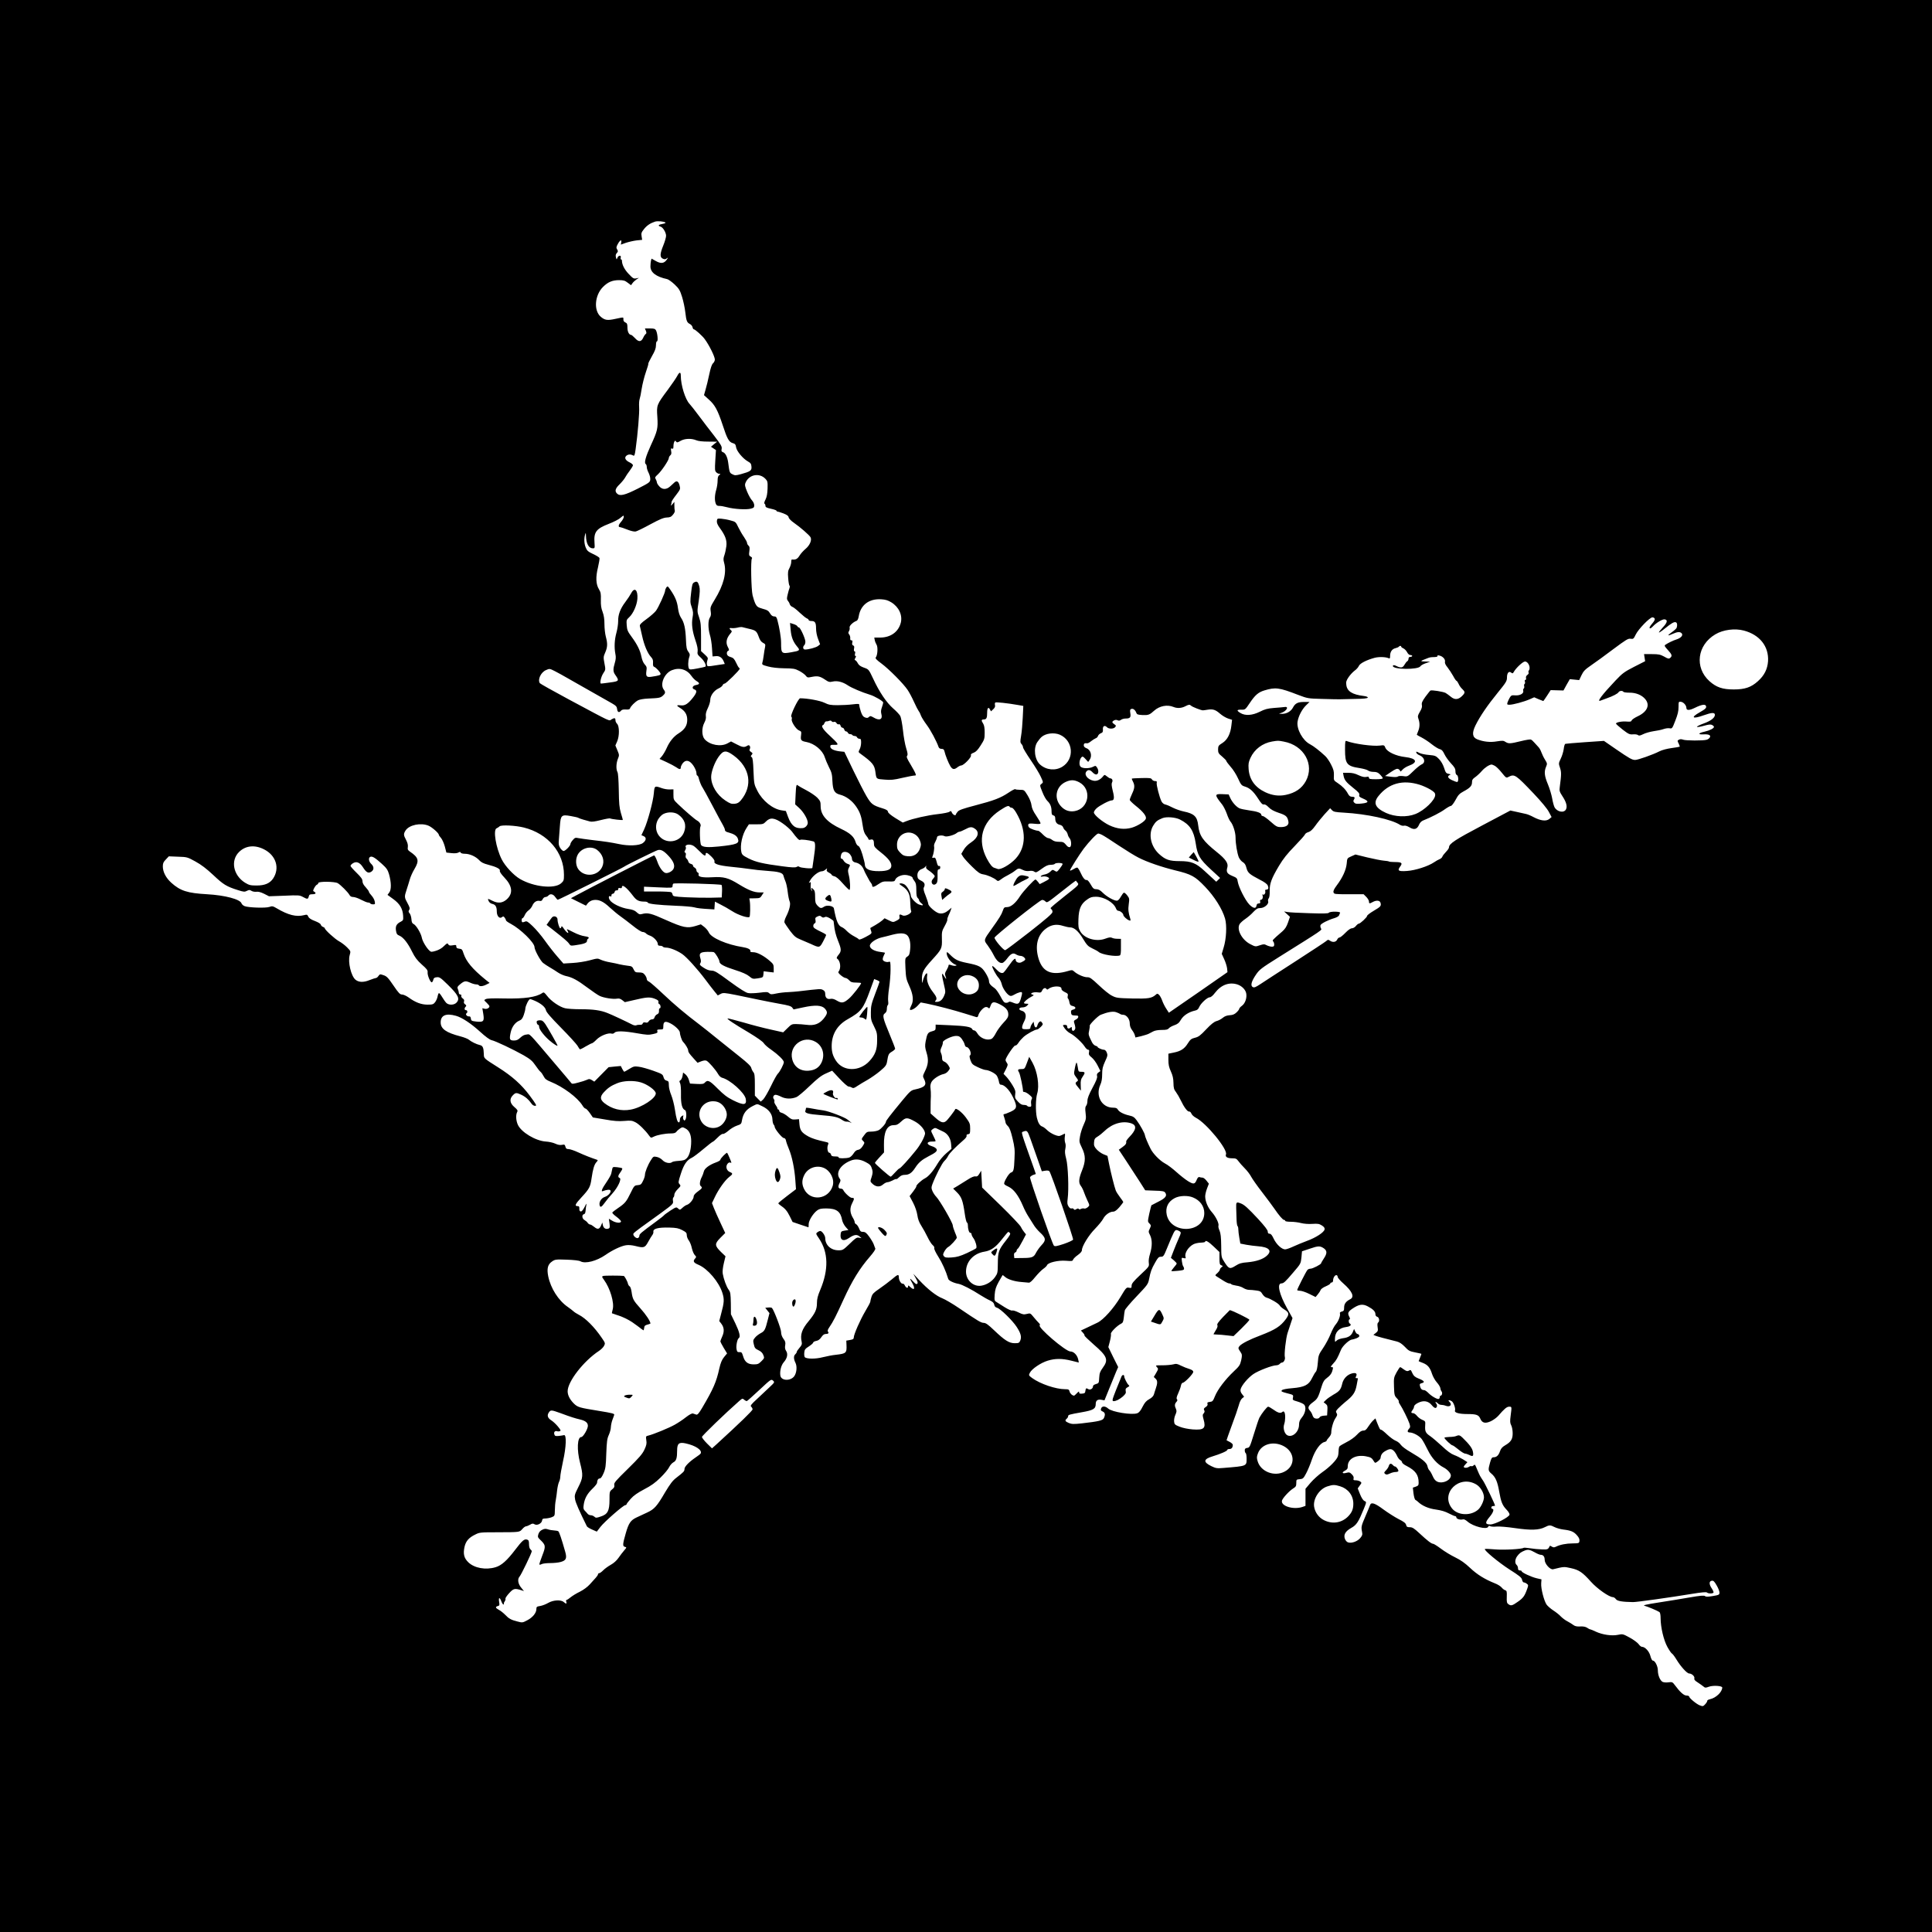 <?xml version="1.0" standalone="no"?>
<!DOCTYPE svg PUBLIC "-//W3C//DTD SVG 20010904//EN"
 "http://www.w3.org/TR/2001/REC-SVG-20010904/DTD/svg10.dtd">
<svg version="1.0" xmlns="http://www.w3.org/2000/svg"
 width="2100pt" height="2100pt" viewBox="0 0 2100 2100"
 preserveAspectRatio="xMidYMid meet">
<g transform="translate(0,2100) scale(0.1,-0.1)"
fill="#000000" stroke="none">
<path d="M0 10500 l0 -10500 10500 0 10500 0 0 10500 0 10500 -10500 0 -10500
0 0 -10500z m7233 8081 c5 -5 -10 -11 -32 -15 -44 -7 -54 -20 -22 -29 26 -6
61 -64 61 -100 0 -16 -13 -62 -30 -104 -38 -93 -39 -129 -5 -145 19 -8 28 -8
42 3 17 13 17 13 2 -11 -28 -43 -64 -49 -119 -18 l-48 27 -6 -22 c-3 -12 -6
-40 -6 -63 0 -65 61 -112 182 -138 14 -3 51 -30 81 -58 49 -47 58 -63 81 -136
14 -45 30 -121 35 -167 11 -96 18 -111 52 -128 13 -7 25 -23 27 -35 2 -12 9
-22 15 -22 13 0 92 -71 117 -106 49 -66 110 -190 110 -222 0 -13 -9 -31 -19
-40 -14 -12 -27 -51 -42 -122 -12 -58 -30 -132 -40 -165 l-17 -60 54 -49 c65
-57 96 -116 149 -276 48 -148 68 -184 108 -196 27 -7 33 -15 38 -46 7 -43 74
-123 129 -154 29 -16 36 -26 38 -56 4 -43 -11 -53 -115 -82 -57 -15 -65 -15
-92 -1 -31 15 -32 20 -46 127 -8 60 -30 105 -57 113 -16 6 -19 13 -14 36 5 25
-6 44 -81 142 -48 61 -123 159 -166 217 -43 58 -89 116 -102 130 -47 49 -95
205 -95 306 0 44 -15 43 -39 -3 -11 -21 -56 -87 -101 -148 -123 -165 -124
-168 -115 -296 8 -127 2 -152 -71 -310 -55 -121 -75 -191 -55 -203 6 -4 11
-18 11 -32 0 -14 9 -43 21 -65 11 -23 19 -54 17 -72 -3 -29 -11 -35 -137 -99
-141 -71 -194 -84 -225 -52 -26 26 -18 55 29 100 24 24 51 57 59 72 8 16 31
50 51 76 19 25 35 52 35 59 0 7 -15 21 -34 30 -46 21 -62 50 -40 71 18 18 47
21 74 6 16 -9 19 -2 29 68 23 163 43 399 38 457 -2 33 0 71 5 85 5 14 16 66
23 115 8 50 28 130 45 179 17 48 29 90 27 92 -3 3 15 39 39 82 33 57 44 87 44
119 0 26 5 43 11 43 14 0 6 89 -11 120 -9 16 -21 20 -65 20 l-55 0 11 -27 c7
-19 7 -28 -3 -34 -6 -4 -19 -22 -27 -41 -22 -46 -50 -47 -89 -3 -18 19 -37 35
-42 35 -22 0 -40 34 -40 78 0 39 -4 49 -22 57 -15 6 -23 18 -22 33 1 26 7 26
-87 6 -86 -19 -114 -15 -158 22 -80 67 -68 234 24 326 53 52 99 72 171 73 51
0 66 -4 97 -28 l36 -27 15 21 c8 12 28 30 43 41 l28 18 -30 -6 c-27 -5 -36 0
-82 49 -46 48 -73 102 -73 145 0 6 -4 12 -9 12 -5 0 -7 9 -4 20 8 29 -25 26
-36 -2 -9 -23 -9 -22 -16 5 -5 20 -3 33 9 46 15 16 15 22 4 40 -11 18 -10 27
7 58 24 44 44 54 38 19 l-5 -25 56 20 c31 10 83 22 116 26 l60 6 -6 38 c-6 33
-2 44 26 79 31 39 68 64 120 81 28 9 100 2 113 -10z m334 -2366 c23 -10 69
-15 132 -15 l96 -1 -34 -27 -33 -28 27 -18 27 -18 -7 -112 c-6 -98 -5 -115 10
-129 9 -10 24 -17 33 -17 16 -1 16 -2 0 -14 -13 -9 -18 -27 -18 -62 0 -27 -7
-71 -15 -98 -17 -57 -19 -114 -5 -150 7 -19 16 -25 37 -25 15 1 55 -6 88 -15
74 -20 208 -28 256 -15 31 8 37 13 37 37 0 15 -10 38 -24 53 -14 14 -37 56
-53 94 -23 55 -27 74 -19 94 35 93 152 117 219 45 22 -23 24 -33 22 -104 -2
-57 -8 -90 -22 -119 -13 -24 -17 -42 -11 -46 6 -3 10 -14 10 -24 0 -14 14 -21
60 -31 33 -7 60 -17 60 -21 0 -5 4 -9 10 -9 5 0 34 -9 64 -20 40 -16 56 -27
58 -43 2 -13 25 -37 58 -60 68 -47 168 -134 180 -157 16 -31 -8 -87 -53 -125
-24 -20 -54 -53 -67 -75 -23 -37 -44 -47 -82 -41 -5 0 -8 -12 -8 -29 0 -16 -9
-45 -19 -64 -16 -29 -19 -46 -14 -110 3 -42 10 -79 14 -82 5 -2 4 -15 0 -27
-5 -12 -14 -44 -20 -71 -10 -40 -9 -52 2 -65 8 -9 18 -26 21 -38 4 -12 16 -25
28 -29 11 -3 48 -32 80 -63 33 -31 68 -59 79 -63 10 -4 19 -12 19 -18 0 -5 13
-10 28 -10 41 0 52 -17 52 -81 0 -35 9 -80 22 -114 l22 -58 -22 -18 c-21 -17
-102 -39 -142 -39 -23 0 -27 31 -7 48 6 6 11 23 11 39 -2 36 -55 152 -70 153
-7 0 -14 6 -17 13 -3 7 -22 18 -42 24 l-38 12 7 -76 c7 -80 27 -129 72 -183
33 -38 27 -44 -61 -59 -112 -20 -115 -16 -115 104 0 53 -18 164 -40 244 -9 34
-15 41 -36 41 -17 0 -30 10 -44 33 -16 28 -31 37 -80 50 -52 15 -62 22 -79 54
-10 21 -24 63 -31 93 -15 65 -21 380 -8 397 6 8 2 15 -12 23 -19 10 -21 17
-15 59 5 37 3 50 -9 60 -9 8 -16 21 -16 30 0 9 -15 37 -32 62 -18 25 -46 73
-62 106 -28 59 -30 62 -85 76 -31 9 -76 17 -101 19 -43 3 -45 2 -48 -25 -2
-19 7 -42 32 -76 60 -82 79 -135 71 -198 -4 -31 -13 -74 -21 -97 -12 -33 -13
-49 -3 -84 29 -106 -5 -241 -102 -399 -47 -77 -50 -86 -44 -127 5 -33 3 -51
-9 -68 -21 -30 -21 -118 0 -189 10 -30 20 -94 23 -144 l6 -90 36 3 c39 4 69
-16 86 -59 l11 -26 -94 -14 c-94 -15 -95 -15 -100 6 -3 11 0 33 5 48 9 24 7
30 -29 63 l-40 37 0 152 c0 128 -3 161 -21 214 -22 63 -22 65 -4 180 13 93 14
126 6 159 -14 49 -25 58 -55 42 -20 -10 -24 -25 -34 -114 -11 -93 -11 -107 7
-157 16 -47 17 -65 9 -110 -13 -71 -4 -145 31 -249 20 -57 27 -96 24 -119 -5
-29 -1 -38 35 -70 37 -34 62 -84 50 -97 -3 -2 -42 -12 -88 -20 -69 -13 -84
-14 -91 -2 -12 19 -11 86 2 123 10 28 9 36 -9 61 -18 24 -23 47 -26 129 -5
124 -19 189 -53 239 -17 26 -28 62 -34 107 -9 71 -30 122 -82 198 -28 41 -31
43 -44 26 -7 -11 -13 -25 -13 -33 0 -25 -73 -186 -101 -222 -15 -19 -61 -60
-103 -90 -59 -43 -74 -59 -71 -75 3 -11 14 -60 25 -109 22 -101 60 -189 96
-227 19 -20 24 -35 22 -64 -2 -27 2 -40 12 -43 21 -7 70 -61 70 -77 0 -13 -15
-18 -99 -31 -53 -8 -63 4 -55 64 6 37 3 47 -18 70 -16 17 -29 49 -36 84 -14
69 -45 132 -108 218 -42 56 -48 73 -52 123 -4 56 -3 60 27 88 43 39 84 131 89
200 7 96 -31 131 -67 62 -11 -21 -40 -65 -65 -98 -54 -71 -79 -138 -77 -209 0
-28 -8 -84 -19 -124 -21 -76 -25 -158 -11 -231 7 -32 5 -59 -6 -95 -21 -70
-20 -98 5 -132 45 -64 42 -69 -57 -82 -48 -7 -92 -12 -98 -12 -17 0 -1 74 25
113 25 37 25 39 12 107 -12 64 -12 72 9 119 25 58 26 96 6 171 -8 30 -15 91
-15 135 0 56 -6 96 -20 134 -16 40 -20 73 -19 131 2 65 -1 82 -20 114 -34 54
-38 132 -11 240 11 49 19 94 16 101 -2 7 -34 27 -69 43 -55 26 -67 36 -81 72
-17 43 -19 98 -6 140 7 23 8 22 9 -11 2 -88 30 -139 75 -139 21 0 22 3 18 60
-9 117 18 153 155 206 53 20 111 50 129 67 32 27 34 28 34 8 0 -11 -14 -36
-31 -55 -29 -33 -32 -56 -7 -56 6 0 41 -12 76 -26 40 -16 75 -24 92 -21 14 3
86 38 159 78 104 56 143 72 178 74 36 1 49 7 68 31 14 16 22 35 20 42 -3 8 -5
32 -5 55 l0 42 -21 -25 c-15 -18 -19 -20 -15 -7 3 10 6 24 6 32 0 7 22 41 49
75 46 61 48 64 38 102 -11 45 -30 57 -55 35 -9 -9 -30 -28 -47 -43 -41 -38
-87 -38 -120 1 -14 15 -25 34 -25 42 0 7 -6 23 -12 34 -12 18 -9 24 22 52 40
36 120 155 120 179 0 9 7 21 16 29 11 9 14 22 9 46 -5 27 -3 32 10 27 12 -5
15 1 15 27 0 19 5 41 10 49 9 13 11 13 19 0 9 -12 15 -11 48 8 45 26 117 29
170 7z m2121 -1762 c83 -51 124 -140 103 -223 -26 -99 -110 -159 -222 -160
l-66 0 5 -27 c3 -16 12 -38 20 -51 16 -25 11 -114 -8 -137 -9 -10 5 -26 62
-68 82 -61 238 -218 284 -287 17 -25 48 -83 69 -130 21 -47 45 -92 52 -101 7
-8 18 -30 24 -49 7 -18 35 -63 62 -99 42 -56 107 -177 130 -243 4 -11 17 -18
31 -18 20 0 27 -6 32 -27 9 -41 42 -124 64 -161 23 -37 42 -40 77 -12 14 11
33 20 42 20 26 1 110 87 105 108 -4 13 4 21 29 30 24 9 45 30 76 79 41 64 44
73 44 140 0 50 -5 79 -16 97 -23 35 -21 46 7 46 28 0 36 16 36 75 0 50 14 65
30 34 l12 -21 24 23 c18 16 23 30 19 46 -3 12 -1 24 4 27 9 6 132 -7 240 -26
l64 -11 -6 -126 c-3 -69 -11 -159 -18 -199 -11 -64 -10 -74 5 -90 9 -10 16
-26 16 -35 0 -10 38 -72 84 -140 46 -67 96 -149 110 -182 27 -59 27 -59 7 -75
-20 -15 -20 -16 9 -88 15 -40 40 -84 54 -97 32 -30 46 -64 46 -114 0 -30 4
-40 20 -44 14 -3 20 -14 20 -32 0 -39 16 -63 49 -70 19 -4 33 -15 37 -28 4
-12 15 -28 24 -34 10 -7 21 -25 25 -40 3 -16 13 -35 21 -44 21 -24 23 -92 2
-97 -9 -2 -22 4 -30 13 -35 42 -41 45 -87 45 -33 0 -56 6 -74 20 -14 11 -34
20 -44 20 -10 0 -37 18 -58 40 -21 22 -44 40 -50 40 -25 0 -86 22 -99 36 -8 8
-12 22 -9 31 5 13 17 14 70 9 48 -5 63 -3 63 6 0 7 -21 44 -46 81 -33 48 -48
81 -52 114 -3 28 -19 69 -42 107 -37 60 -38 61 -83 61 -25 0 -48 3 -52 7 -4 3
-36 -13 -71 -37 -88 -59 -159 -86 -362 -139 -134 -35 -178 -51 -192 -68 -11
-13 -19 -26 -20 -30 0 -19 -31 -6 -42 17 -10 22 -13 23 -27 12 -9 -8 -65 -19
-126 -26 -111 -12 -274 -49 -344 -77 l-38 -15 -79 48 c-51 32 -80 56 -82 69
-2 15 -17 25 -60 38 -105 32 -122 45 -173 131 -26 44 -91 171 -144 281 l-97
202 -49 5 c-65 8 -104 27 -104 52 0 17 6 20 42 19 37 -1 41 1 33 17 -5 9 -43
48 -85 86 -69 63 -94 104 -70 111 6 2 13 12 17 23 4 11 13 19 20 18 7 -1 21 1
32 6 11 5 21 3 26 -5 4 -7 15 -10 24 -7 10 4 21 -1 28 -12 6 -11 18 -17 25
-14 9 4 16 -3 20 -16 3 -11 12 -21 20 -21 8 0 17 -9 20 -20 3 -11 12 -20 19
-20 8 0 17 -7 20 -15 4 -8 14 -15 24 -15 11 0 22 -4 25 -10 3 -5 15 -10 26
-10 11 0 22 -7 25 -15 4 -8 15 -15 25 -15 16 0 19 -7 19 -42 0 -24 -7 -56 -16
-73 -15 -29 -15 -31 12 -50 127 -92 149 -120 159 -193 11 -82 7 -79 99 -86 70
-6 101 -3 194 19 61 14 120 25 131 25 18 0 19 3 11 24 -5 14 -30 59 -55 101
-36 59 -44 79 -35 90 9 10 6 30 -10 82 -12 37 -28 125 -35 195 -8 70 -21 139
-29 155 -8 15 -42 52 -77 82 -73 64 -151 179 -218 324 -48 102 -49 102 -100
120 -36 13 -55 26 -66 46 -8 16 -20 31 -27 34 -11 3 -11 9 0 26 8 15 9 21 1
21 -7 0 -9 10 -5 25 4 16 2 25 -5 25 -7 0 -9 11 -6 29 5 21 2 31 -9 35 -11 4
-14 14 -10 31 5 19 2 25 -10 25 -10 0 -14 7 -12 24 1 13 -4 31 -12 40 -11 14
-11 21 -1 37 6 11 9 28 6 38 -5 18 37 59 76 73 10 4 19 23 23 48 20 124 112
194 244 186 48 -3 74 -11 110 -33z m8298 -178 c4 -9 -7 -30 -25 -50 -31 -35
-39 -55 -23 -55 5 0 17 10 28 21 34 38 104 80 127 77 37 -5 31 -35 -19 -88
-26 -28 -45 -52 -42 -55 2 -3 32 17 65 44 73 59 100 74 119 67 15 -6 18 -33 8
-61 -4 -8 -26 -29 -51 -46 -54 -38 -51 -46 8 -19 53 24 82 25 99 5 17 -21 -9
-50 -59 -66 -35 -11 -91 -38 -120 -58 -12 -8 -7 -18 27 -55 46 -50 51 -66 26
-87 -14 -12 -24 -10 -65 14 -43 23 -60 27 -134 27 l-85 0 6 -39 6 -38 -120
-61 c-107 -55 -127 -70 -202 -149 -151 -160 -209 -237 -162 -218 9 4 40 15 68
25 68 24 117 50 127 66 9 16 43 19 52 5 3 -6 32 -10 65 -10 71 1 135 -25 173
-70 54 -64 23 -137 -80 -186 -35 -16 -65 -37 -68 -46 -4 -13 -16 -15 -53 -12
-51 5 -117 -8 -117 -22 0 -5 33 -34 72 -65 65 -50 77 -55 113 -52 22 2 47 -1
54 -8 11 -9 24 -6 57 10 23 12 73 26 111 32 38 5 87 15 109 23 22 8 52 12 67
9 27 -5 29 -3 62 83 26 66 35 103 35 148 0 58 1 60 25 57 28 -3 59 -37 60 -65
0 -31 31 -31 96 1 69 34 109 40 117 19 8 -21 -4 -33 -67 -69 -104 -58 -80 -77
42 -33 87 31 122 33 122 5 0 -32 -44 -66 -125 -95 -41 -15 -72 -31 -70 -35 3
-5 37 0 75 11 53 15 74 17 90 9 11 -6 20 -15 20 -20 0 -17 -44 -39 -103 -53
-70 -15 -75 -33 -9 -29 58 3 82 -10 66 -35 -6 -10 -22 -21 -35 -24 -38 -11
-225 -10 -254 1 -18 7 -33 7 -46 0 -18 -10 -18 -13 -3 -41 8 -17 14 -33 11
-35 -2 -2 -42 -9 -88 -15 -50 -7 -104 -21 -133 -36 -70 -36 -232 -93 -262 -93
-34 0 -61 15 -211 118 l-129 89 -205 -14 c-112 -8 -209 -16 -215 -18 -6 -2
-14 -27 -17 -56 -4 -29 -18 -76 -32 -104 -24 -51 -25 -53 -9 -99 16 -48 16
-73 -2 -209 -6 -43 -3 -52 30 -103 41 -62 54 -110 37 -142 -22 -42 -98 -27
-125 26 -7 15 -19 58 -25 96 -7 37 -27 106 -46 151 -38 91 -43 137 -20 191 14
33 13 37 -11 76 -14 22 -32 59 -40 81 -8 23 -22 48 -32 57 -9 9 -28 30 -42 46
-14 17 -32 33 -41 36 -8 3 -57 -5 -109 -18 -114 -28 -133 -29 -166 -8 -21 15
-34 15 -93 6 -73 -13 -150 -4 -216 23 -52 22 -57 69 -17 151 49 99 130 218
241 354 92 113 101 128 101 166 0 50 21 74 46 53 14 -11 18 -10 27 6 24 44
100 115 123 115 36 0 65 -68 42 -97 -5 -7 -7 -17 -3 -23 4 -7 -2 -18 -13 -26
-13 -9 -18 -21 -15 -34 3 -12 0 -20 -7 -20 -7 0 -9 -8 -5 -19 3 -11 2 -22 -4
-25 -5 -3 -7 -15 -4 -25 3 -10 0 -22 -5 -25 -6 -3 -8 -15 -5 -25 7 -29 -36
-53 -88 -49 -38 3 -44 0 -60 -27 -9 -16 -20 -40 -24 -52 -5 -20 -3 -23 22 -23
38 0 157 32 219 59 l50 22 48 -21 c26 -11 49 -20 51 -20 1 0 20 27 41 59 l39
60 69 -2 70 -2 34 62 35 61 51 -5 51 -5 25 53 c21 44 38 62 105 108 44 30 152
108 239 174 140 104 163 119 190 114 29 -4 33 -1 55 45 28 59 153 188 182 188
11 0 22 -7 25 -15z m-9843 -110 c72 -17 81 -24 104 -86 12 -36 26 -55 46 -66
26 -13 28 -18 23 -46 -4 -18 -11 -59 -15 -92 -4 -33 -11 -69 -15 -80 -5 -19 1
-23 61 -39 44 -12 108 -19 178 -20 98 -1 115 -4 162 -28 28 -15 60 -38 70 -51
18 -23 22 -24 69 -14 61 12 87 7 143 -31 38 -26 48 -28 83 -20 49 11 108 -4
163 -41 39 -27 157 -77 240 -102 51 -15 145 -70 145 -85 0 -6 -6 -30 -14 -52
-11 -29 -12 -50 -6 -73 17 -59 -21 -76 -84 -38 -32 18 -37 19 -51 6 -12 -12
-21 -13 -43 -5 -21 8 -31 23 -45 63 -9 28 -17 60 -17 70 0 16 -6 17 -72 9 -40
-5 -113 -9 -163 -9 -77 0 -98 4 -145 27 -48 23 -184 48 -263 48 -20 0 -111
-191 -96 -200 6 -4 8 -16 5 -27 -8 -26 47 -111 80 -123 25 -10 26 -14 21 -54
-7 -51 1 -61 58 -71 87 -16 176 -90 199 -164 8 -25 29 -75 47 -111 29 -55 34
-78 37 -150 5 -103 22 -132 84 -148 66 -17 133 -67 176 -132 41 -61 56 -105
71 -214 7 -47 17 -75 35 -97 14 -17 26 -35 26 -41 0 -6 10 -8 24 -4 27 7 36
-7 36 -53 0 -23 14 -39 73 -85 85 -67 120 -113 115 -153 -4 -35 -46 -52 -133
-52 -106 -1 -155 23 -155 76 0 10 -12 57 -26 105 -19 61 -33 89 -45 93 -11 4
-24 23 -30 45 -17 56 -60 95 -156 140 -154 72 -223 149 -223 247 0 48 -4 58
-37 93 -21 21 -74 57 -118 80 -44 23 -84 46 -90 51 -19 19 -22 6 -27 -97 l-5
-107 44 -40 c48 -44 93 -122 93 -160 0 -27 -27 -56 -56 -58 -79 -8 -122 25
-158 121 l-24 65 -46 7 c-97 14 -209 104 -264 213 -35 68 -36 74 -42 213 -4
108 -9 145 -19 152 -13 7 -13 11 0 26 12 15 11 18 -8 31 -17 11 -20 19 -13 32
5 10 5 23 0 32 -8 11 -13 12 -30 2 -30 -19 -52 -16 -116 18 l-58 30 -37 -20
c-72 -41 -191 -20 -249 43 -33 37 -35 122 -4 181 14 26 20 51 16 73 -3 22 4
49 22 86 14 29 26 68 26 87 0 47 40 103 90 126 22 10 42 26 45 36 4 9 13 17
22 17 15 0 163 146 163 161 0 4 -3 9 -7 11 -5 2 -19 26 -32 55 -17 37 -31 53
-50 58 -14 4 -32 11 -38 17 -18 14 -16 47 2 54 12 5 12 12 -5 44 -23 45 -14
92 25 139 22 25 23 30 10 41 -22 18 -18 28 8 23 12 -2 40 0 62 5 22 6 47 8 55
5 8 -2 41 -10 73 -18z m10812 -19 c173 -46 272 -172 263 -332 -6 -87 -41 -157
-111 -219 -73 -66 -141 -89 -262 -89 -122 0 -189 23 -264 90 -164 148 -134
392 64 509 85 51 213 67 310 41z m-3725 -174 c0 -5 11 -14 25 -20 13 -6 31
-25 40 -42 9 -18 23 -30 35 -30 11 0 20 -4 20 -10 0 -5 -9 -10 -20 -10 -13 0
-20 -7 -20 -20 0 -10 -6 -23 -13 -27 -8 -4 -22 -22 -32 -40 -19 -33 -39 -36
-87 -12 -22 12 -38 11 -38 0 0 -40 277 -42 299 -3 5 9 31 24 58 33 l48 17 -55
2 c-57 1 -56 4 15 31 37 15 41 16 88 17 24 1 36 6 32 12 -4 7 3 9 22 4 36 -8
66 -42 59 -68 -3 -13 6 -34 28 -60 18 -23 45 -65 61 -93 15 -29 32 -53 36 -53
5 0 15 -15 23 -32 7 -18 25 -44 40 -57 30 -29 32 -39 8 -66 -46 -51 -87 -57
-134 -17 -18 15 -43 33 -55 40 -26 14 -152 34 -165 26 -5 -3 -29 -34 -54 -67
-35 -49 -43 -67 -39 -89 5 -19 -1 -41 -21 -74 -24 -41 -26 -50 -16 -78 16 -44
15 -90 -3 -133 -8 -19 -15 -37 -15 -39 0 -2 23 -16 52 -30 29 -15 79 -48 111
-74 33 -26 72 -50 87 -53 21 -5 33 -18 50 -54 12 -26 44 -71 71 -100 39 -41
49 -59 49 -86 0 -22 6 -37 15 -41 19 -7 21 -76 3 -76 -7 0 -32 9 -55 20 -45
20 -55 43 -25 56 14 6 11 8 -13 13 -26 5 -32 13 -48 64 -12 36 -32 72 -55 96
-34 35 -42 39 -110 45 -41 3 -86 13 -102 21 -36 19 -41 19 -34 1 3 -8 19 -20
35 -26 55 -23 67 -80 21 -99 -15 -7 -56 -39 -90 -73 -62 -60 -63 -61 -109 -54
-27 3 -51 2 -58 -4 -8 -7 -35 -8 -76 -3 l-64 8 63 43 c52 34 67 40 83 32 10
-6 19 -16 19 -23 0 -7 10 0 23 15 12 15 44 35 71 45 102 37 84 80 -39 94 -100
11 -197 56 -216 100 -12 30 -14 31 -60 25 -75 -10 -281 18 -361 49 -16 7 -18
-2 -18 -94 0 -154 19 -179 160 -200 41 -7 82 -18 90 -26 9 -8 36 -15 59 -15
34 0 49 -6 72 -29 16 -16 29 -34 29 -40 0 -7 -28 -11 -75 -11 -62 0 -75 3 -75
16 0 12 -7 14 -29 9 -21 -4 -45 1 -84 19 -38 19 -70 26 -112 26 l-57 0 6 -32
c9 -47 28 -71 106 -133 56 -44 70 -61 65 -76 -5 -15 2 -23 38 -38 71 -30 67
-47 -11 -55 -52 -6 -68 -4 -81 9 -12 12 -13 19 -4 34 14 23 8 31 -24 31 -17 0
-29 10 -41 32 -24 45 -60 82 -111 116 -44 29 -45 30 -42 83 2 44 -4 66 -30
117 -17 35 -46 77 -63 93 -63 59 -129 110 -166 129 -79 40 -148 164 -136 245
9 60 48 135 92 178 l38 37 -60 0 c-67 0 -96 -15 -120 -61 -21 -41 -70 -69
-119 -68 -38 1 -39 1 -11 9 59 18 92 74 39 65 -16 -2 -67 -7 -114 -10 -72 -6
-99 -13 -155 -41 -82 -41 -159 -46 -211 -14 -44 27 -41 37 9 36 42 -1 44 0 90
69 60 90 95 120 160 140 122 37 161 32 368 -48 103 -39 108 -40 260 -44 85 -3
171 -4 190 -4 19 1 95 3 169 4 92 1 135 6 138 14 3 7 -13 14 -44 18 -124 15
-181 51 -189 120 -5 33 0 48 25 85 17 25 46 56 65 70 20 14 40 37 46 51 12 29
84 65 172 89 46 12 118 10 151 -4 14 -7 17 -3 17 26 0 44 22 75 60 83 16 4 32
11 35 16 8 11 25 12 25 1z m-9197 -268 c29 -15 86 -46 129 -71 42 -24 94 -54
116 -66 41 -23 276 -156 372 -211 47 -27 55 -37 58 -64 4 -35 22 -42 43 -16 8
10 26 14 53 12 28 -2 41 2 44 12 7 23 54 70 87 88 18 9 63 17 110 19 121 5
133 8 160 31 28 25 31 39 10 66 -45 59 7 180 90 212 84 32 163 7 213 -66 12
-18 36 -42 52 -52 39 -23 38 -36 -5 -44 -40 -7 -49 -38 -15 -49 28 -9 24 -34
-13 -82 -56 -73 -92 -96 -137 -90 -47 6 -51 -2 -11 -26 56 -33 81 -73 81 -131
0 -63 -28 -106 -93 -147 -54 -33 -100 -90 -131 -161 -13 -30 -36 -68 -50 -86
l-27 -31 76 -35 c41 -19 88 -44 104 -55 36 -26 51 -27 51 -2 0 10 10 30 21 45
34 43 76 33 117 -28 17 -26 32 -61 32 -77 0 -16 4 -29 9 -29 5 0 11 -10 14
-22 9 -38 32 -95 44 -109 6 -8 54 -95 106 -194 52 -99 104 -196 116 -215 11
-19 21 -43 21 -52 0 -12 13 -21 43 -28 55 -15 86 -35 97 -65 20 -53 -8 -65
-207 -86 -117 -12 -173 -8 -192 15 -13 15 -19 185 -7 204 9 16 -9 49 -37 63
-24 13 -131 105 -209 180 -46 44 -48 48 -48 103 l0 56 -42 -1 c-24 -1 -63 6
-87 15 -75 27 -77 25 -84 -56 -7 -88 -67 -310 -106 -394 l-29 -62 25 -11 c32
-15 28 -47 -10 -75 -38 -28 -155 -33 -257 -11 -86 18 -151 28 -300 45 -58 7
-122 16 -143 20 -33 7 -39 5 -62 -22 -14 -16 -25 -35 -25 -43 0 -19 -55 -75
-74 -75 -9 0 -25 15 -37 33 -16 26 -19 43 -14 92 3 33 8 99 11 147 8 117 17
126 117 108 39 -7 77 -15 82 -19 6 -4 30 -13 55 -20 25 -7 57 -16 72 -20 18
-6 55 -1 118 15 51 13 97 21 102 18 13 -8 138 -22 138 -16 0 3 -9 36 -21 75
-17 58 -21 101 -23 246 -2 112 -7 184 -14 198 -17 31 -15 96 4 144 16 39 16
43 -5 93 l-22 53 20 46 c25 59 24 163 -1 189 -10 10 -18 26 -18 36 0 29 -9 32
-41 14 -34 -20 19 -44 -469 217 -168 90 -308 169 -312 175 -26 39 11 118 66
142 41 18 39 18 99 -12z m6914 -375 c13 -13 111 -51 128 -50 6 0 29 3 52 7 57
9 85 0 135 -44 24 -21 63 -44 87 -52 l43 -14 -7 -60 c-10 -92 -43 -157 -98
-192 -43 -27 -46 -32 -47 -70 0 -37 5 -45 45 -78 25 -21 45 -42 45 -48 0 -5
21 -33 46 -62 26 -28 62 -85 81 -127 32 -70 38 -77 73 -88 54 -16 93 -51 145
-131 33 -52 48 -67 62 -64 12 3 30 -7 52 -30 24 -25 57 -43 110 -61 79 -26 94
-39 105 -92 9 -40 -21 -63 -82 -63 -40 0 -51 6 -112 60 -37 33 -75 60 -84 60
-9 0 -16 6 -16 13 0 21 -44 37 -134 49 -44 6 -92 16 -106 23 -36 19 -75 64
-97 110 l-18 40 -68 3 c-87 4 -87 -7 -4 -111 16 -20 39 -66 52 -102 12 -36 30
-74 39 -84 28 -31 56 -118 56 -174 0 -68 17 -168 35 -215 9 -20 28 -44 44 -53
20 -12 31 -29 39 -62 14 -53 31 -69 142 -127 56 -28 84 -49 91 -67 11 -28 5
-43 -18 -43 -10 0 -14 -6 -10 -20 5 -21 -15 -44 -28 -32 -5 4 -5 -1 -2 -10 8
-23 -1 -48 -18 -48 -8 0 -11 -8 -8 -20 4 -15 0 -20 -15 -20 -14 0 -22 -8 -24
-22 -5 -38 -36 -33 -79 11 -45 48 -115 187 -125 247 -6 38 -10 43 -59 63 -58
24 -69 43 -54 94 12 43 -19 89 -113 164 -153 123 -191 177 -204 291 -10 96
-44 129 -159 152 -33 7 -85 25 -115 40 -30 16 -67 32 -82 35 -17 3 -34 17 -43
34 -22 44 -57 180 -52 202 4 15 0 19 -18 19 -13 0 -28 8 -34 18 -8 15 -23 17
-112 15 -56 -1 -104 -4 -106 -6 -2 -2 3 -17 12 -33 21 -41 19 -71 -10 -132
-14 -30 -25 -59 -25 -66 0 -7 29 -36 64 -64 81 -64 120 -114 111 -141 -8 -28
-89 -79 -154 -98 -78 -22 -160 -13 -244 27 -76 37 -167 113 -167 139 0 10 12
29 28 44 31 30 139 87 165 87 28 0 32 28 12 105 -13 54 -15 77 -7 92 11 20 0
43 -21 43 -5 0 -21 9 -35 21 -26 20 -26 20 -42 1 -29 -37 -68 -55 -104 -48
-67 13 -108 70 -74 104 19 19 39 14 65 -14 13 -14 31 -24 41 -22 23 4 27 44 7
74 -15 23 -17 23 -45 9 -39 -20 -114 -20 -135 2 -19 18 -13 78 10 102 12 12
18 9 43 -18 l30 -33 16 23 c30 43 12 109 -34 126 -20 8 -30 18 -30 32 0 20 9
25 38 22 7 -1 26 9 42 23 17 13 39 27 49 31 11 3 23 15 26 26 4 11 18 24 31
29 20 8 24 16 22 42 -3 37 20 49 45 23 20 -20 71 -19 88 1 12 15 11 19 -9 32
-27 18 -28 28 -2 42 13 7 26 7 38 1 12 -6 23 -5 37 5 10 8 33 14 49 14 49 0
60 12 52 58 -5 32 -3 41 10 46 20 8 43 -10 55 -41 7 -19 17 -22 66 -25 64 -3
79 2 129 48 57 51 142 68 209 40 40 -17 89 -14 130 8 36 19 47 20 62 5z
m-1429 -314 c148 -63 165 -265 29 -349 -75 -46 -173 -37 -241 23 -60 53 -76
179 -30 246 14 21 35 46 47 56 46 39 133 49 195 24z m2437 -76 c219 -40 336
-250 239 -429 -44 -80 -114 -128 -218 -150 -76 -16 -148 -6 -223 29 -112 53
-173 138 -181 252 -4 56 -1 75 20 121 43 94 131 160 235 178 68 11 64 11 128
-1z m-5979 -152 c178 -131 209 -328 77 -486 -22 -26 -38 -35 -69 -38 -34 -3
-50 3 -100 36 -93 62 -154 164 -154 257 0 55 38 158 80 217 53 74 81 76 166
14z m8272 -111 c15 -8 49 -41 75 -74 48 -59 49 -60 75 -46 64 33 76 25 273
-182 86 -91 147 -165 165 -200 l29 -55 -25 -21 c-33 -27 -93 -20 -168 19 -31
17 -70 33 -87 36 -16 4 -61 13 -99 22 l-69 15 -306 -162 c-294 -155 -359 -198
-361 -237 0 -8 -7 -21 -15 -30 -43 -48 -52 -59 -58 -74 -4 -10 -17 -21 -30
-26 -13 -5 -40 -20 -60 -34 -63 -43 -203 -88 -293 -94 -95 -7 -108 3 -74 49
28 38 17 48 -61 48 -31 0 -58 3 -62 6 -3 3 -28 7 -55 9 -27 2 -107 18 -179 35
l-130 32 -45 -20 c-45 -20 -45 -20 -50 -80 -7 -69 -45 -152 -109 -237 -29 -39
-39 -60 -34 -75 6 -19 14 -20 166 -20 l161 0 29 -29 c16 -16 29 -39 29 -50 0
-24 6 -25 40 -6 41 23 79 19 86 -9 8 -34 3 -40 -76 -87 -39 -23 -70 -47 -70
-54 0 -15 -75 -85 -91 -85 -6 0 -20 -11 -31 -25 -11 -14 -30 -25 -43 -25 -15
0 -41 -18 -72 -50 -26 -27 -55 -50 -63 -50 -8 0 -20 -10 -25 -22 -12 -28 -47
-34 -77 -14 -20 14 -24 14 -43 -3 -11 -10 -162 -109 -335 -221 -173 -112 -344
-222 -379 -246 -53 -35 -68 -41 -84 -33 -27 15 -16 60 34 134 38 56 56 70 247
190 492 308 472 294 460 314 -6 10 -8 26 -5 35 7 18 84 57 153 77 23 7 45 20
48 28 3 9 9 22 12 29 8 16 -112 17 -122 1 -5 -9 -62 -10 -213 -5 -113 3 -221
9 -240 13 l-34 6 32 -29 32 -29 -21 -62 c-16 -46 -32 -71 -63 -98 -109 -94
-110 -96 -98 -108 6 -6 11 -21 11 -34 0 -18 -6 -23 -25 -23 -15 0 -39 7 -56
15 -26 14 -34 14 -76 0 -46 -16 -48 -16 -102 12 -93 47 -153 162 -116 220 9
13 37 39 63 56 26 18 65 51 86 75 33 34 46 42 76 42 43 0 95 45 84 73 -3 10
-1 24 6 32 8 10 12 40 11 79 -2 81 19 137 101 275 46 77 91 133 171 215 59 61
110 118 112 127 3 9 20 20 38 25 22 7 44 27 74 69 23 33 69 89 101 125 l60 65
20 -21 c17 -18 36 -22 128 -27 251 -14 520 -73 612 -133 13 -8 32 -12 42 -9
12 4 36 -3 61 -18 51 -31 83 -21 104 30 8 20 25 37 42 44 86 34 193 89 237
122 28 20 58 37 66 37 9 0 30 27 51 65 28 53 43 69 84 91 73 39 95 62 95 100
0 27 7 38 35 57 20 14 52 44 72 67 32 37 80 68 106 70 4 0 20 -6 35 -14z
m-4517 -179 c139 -74 107 -284 -48 -313 -56 -10 -104 5 -144 45 -88 87 -65
222 45 272 55 25 94 24 147 -4z m3701 -27 c32 -10 84 -33 114 -51 44 -27 54
-38 54 -60 0 -55 -118 -169 -215 -207 -93 -37 -223 -32 -320 12 -117 54 -142
108 -82 183 111 139 264 181 449 123z m-4457 -240 c3 -5 14 -10 23 -10 10 0
30 -23 48 -54 112 -191 109 -373 -6 -499 -59 -64 -165 -125 -196 -112 -10 4
-25 9 -32 11 -25 5 -50 35 -86 102 -105 201 -54 392 140 522 76 50 98 58 109
40z m-3605 -82 c72 -50 95 -116 65 -194 -44 -114 -204 -134 -276 -33 -35 49
-37 118 -6 172 15 25 40 51 59 60 49 24 118 22 158 -5z m5456 -56 c107 -54
150 -120 171 -259 19 -130 43 -171 165 -284 l100 -92 -21 -21 -21 -20 -32 30
c-18 16 -61 55 -95 87 -92 86 -145 107 -268 107 -116 0 -158 15 -228 79 -89
83 -117 214 -63 305 27 45 44 60 101 83 43 18 143 10 191 -15z m-4318 -42 c39
-27 83 -67 99 -87 54 -74 81 -101 90 -92 8 8 93 -2 146 -17 22 -7 22 -53 2
-184 -8 -52 -15 -99 -15 -104 0 -11 -130 0 -143 13 -6 6 -16 5 -28 -2 -13 -8
-52 -7 -156 7 -206 27 -287 45 -366 85 -63 32 -72 40 -79 71 -16 72 10 191 58
263 l24 37 78 0 c74 0 80 2 107 30 46 48 94 43 183 -20z m-3850 -25 c38 -16
112 -81 112 -99 0 -5 11 -21 24 -35 13 -15 31 -56 41 -92 l17 -66 55 -6 c35
-4 63 -1 75 6 16 9 22 9 25 0 3 -8 22 -13 46 -13 53 0 119 -30 156 -70 21 -23
46 -36 97 -49 90 -23 135 -47 127 -66 -3 -10 14 -36 50 -74 87 -91 96 -172 26
-236 -47 -42 -97 -47 -159 -15 -50 25 -52 25 -38 -5 6 -14 23 -27 39 -30 35
-8 49 -31 49 -83 0 -49 30 -83 56 -61 14 11 18 10 30 -6 8 -10 14 -24 14 -29
0 -6 24 -23 53 -38 105 -56 257 -204 257 -253 0 -30 62 -145 92 -171 17 -13
51 -36 76 -50 26 -15 66 -40 89 -56 23 -15 61 -32 85 -37 68 -14 125 -45 233
-126 55 -41 115 -82 133 -90 42 -21 148 -38 188 -30 23 4 38 0 59 -17 l27 -21
92 21 c143 34 177 37 231 17 35 -14 45 -22 42 -36 -3 -10 1 -20 9 -23 16 -6
19 -46 5 -46 -6 0 -9 -12 -8 -27 1 -20 -4 -31 -20 -38 -12 -5 -24 -20 -28 -32
-3 -15 -13 -23 -28 -23 -12 0 -28 -9 -35 -20 -9 -15 -19 -19 -36 -14 -16 4
-25 1 -30 -11 -3 -10 -15 -16 -28 -14 -13 1 -31 -1 -40 -5 -10 -5 -29 -1 -45
7 -62 32 -221 107 -268 125 -76 31 -156 42 -294 42 -69 0 -146 5 -169 11 -58
13 -153 78 -195 134 -31 39 -36 43 -53 31 -65 -45 -192 -63 -408 -59 -126 3
-191 1 -206 -7 -21 -11 -21 -11 10 -40 16 -15 30 -32 30 -38 0 -18 -28 -33
-52 -27 l-25 6 10 -61 c13 -81 3 -93 -76 -84 -51 6 -56 9 -59 33 -2 17 -8 25
-19 23 -21 -3 -44 23 -29 33 15 9 12 35 -5 35 -18 0 -20 21 -3 38 9 9 8 15 -7
26 -12 8 -16 19 -11 31 4 12 0 23 -14 32 -12 8 -19 21 -16 29 3 8 -1 14 -9 14
-8 0 -16 6 -17 13 -2 22 -5 32 -13 51 -6 15 -1 25 26 47 46 38 60 40 109 18
23 -11 53 -19 66 -19 12 0 26 -4 29 -10 9 -15 46 -11 83 9 l34 17 -49 39
c-138 113 -205 193 -234 280 -14 45 -19 50 -47 53 -24 3 -32 8 -32 24 0 18 -4
19 -39 13 -31 -5 -41 -3 -49 11 -8 15 -13 13 -46 -19 -22 -23 -55 -42 -88 -52
-47 -14 -53 -14 -70 2 -33 30 -76 102 -83 141 -9 48 -62 136 -89 148 -16 7
-22 20 -24 54 -2 25 -11 53 -20 63 -13 14 -14 22 -4 37 9 15 6 28 -18 72 -35
63 -36 71 -11 145 11 32 26 83 35 113 8 30 31 81 51 114 54 91 46 125 -50 190
-22 15 -26 24 -22 50 3 21 -3 45 -19 76 -29 54 -29 66 -5 104 40 60 165 86
249 51z m1037 -20 c261 -66 435 -271 435 -514 0 -59 -2 -66 -31 -92 -72 -64
-297 -40 -447 47 -70 41 -162 140 -199 214 -63 126 -95 322 -55 337 9 4 24 13
32 21 18 18 173 10 265 -13z m4899 -11 c56 -36 40 -98 -38 -150 -34 -22 -66
-54 -81 -81 l-26 -44 20 -32 c11 -18 55 -66 98 -108 65 -64 85 -77 121 -83 45
-7 114 -37 144 -63 15 -13 20 -12 50 10 18 14 53 35 78 47 25 13 58 33 73 46
34 28 44 29 86 8 21 -11 46 -14 69 -11 24 4 44 1 55 -8 17 -12 25 -9 79 31 47
34 69 44 99 44 21 0 41 5 44 10 8 14 85 13 85 -1 0 -6 -14 -29 -31 -50 -30
-38 -32 -39 -55 -24 -22 14 -25 13 -47 -9 -14 -14 -41 -28 -61 -31 -20 -4 -39
-12 -43 -18 -4 -6 4 -8 23 -4 16 3 39 0 52 -7 27 -14 22 -21 -45 -55 l-42 -21
-19 25 c-11 14 -23 25 -27 25 -15 0 -134 -129 -167 -180 -48 -76 -100 -120
-142 -120 -29 0 -34 -4 -46 -39 -14 -42 -37 -80 -122 -198 -87 -121 -87 -121
-43 -178 20 -27 50 -75 66 -107 31 -62 67 -93 97 -84 10 4 32 24 48 46 41 55
66 67 98 46 14 -9 36 -16 49 -16 13 0 31 -8 41 -19 18 -20 14 -27 -31 -50 -27
-14 -63 1 -63 25 0 29 -25 8 -73 -61 -26 -38 -53 -72 -60 -77 -19 -12 -46 1
-82 40 -18 20 -36 34 -39 31 -8 -8 40 -98 69 -129 13 -14 28 -44 33 -66 10
-45 53 -108 84 -125 14 -8 27 -5 51 9 18 11 44 22 60 26 32 8 33 1 12 -72 -18
-58 -30 -63 -90 -38 -21 9 -37 11 -40 5 -4 -5 -17 -9 -30 -9 -19 0 -31 13 -61
71 -21 39 -48 78 -62 87 -47 33 -62 52 -62 80 0 16 -17 55 -39 89 -43 67 -68
80 -204 107 -93 19 -126 35 -178 87 -33 33 -39 36 -39 18 0 -41 46 -103 90
-122 21 -8 22 -11 7 -14 -10 -3 -31 0 -47 6 -24 8 -30 7 -30 -4 0 -8 -10 -30
-22 -51 -18 -30 -20 -41 -11 -65 15 -38 7 -37 -17 4 -17 28 -20 29 -20 10 0
-12 9 -59 20 -104 19 -81 19 -83 1 -125 -20 -45 -45 -64 -82 -64 -18 0 -20 3
-11 12 20 20 14 43 -29 97 -46 58 -69 120 -62 169 10 64 -25 28 -46 -48 -9
-34 -9 -34 -10 18 -1 72 17 107 111 210 104 114 109 124 106 225 -2 77 0 87
30 141 18 32 31 63 29 69 -2 7 4 28 13 47 10 19 21 46 25 59 l8 25 -32 -27
c-38 -32 -71 -42 -107 -33 -37 10 -113 77 -114 101 -1 11 -14 52 -29 90 -20
48 -26 75 -20 87 18 34 10 56 -28 75 -31 15 -39 24 -41 51 -4 37 16 67 52 78
11 4 27 14 34 23 12 15 13 15 8 -1 -3 -10 4 -23 20 -33 40 -26 74 -58 74 -69
0 -5 -9 -19 -20 -31 -34 -36 3 -83 37 -49 12 12 15 33 14 85 -2 57 1 69 13 69
10 0 16 9 16 21 0 14 -5 19 -13 16 -10 -4 -18 11 -26 45 -11 42 -16 49 -33 45
-15 -4 -18 -2 -13 11 13 30 23 93 18 112 -3 10 3 33 14 51 10 19 18 41 18 49
0 18 56 26 83 11 20 -11 105 12 133 36 8 7 22 13 30 13 8 1 34 12 59 25 53 29
73 30 104 9z m-643 -67 c22 -15 39 -38 49 -65 13 -37 13 -47 0 -84 -21 -61
-69 -91 -134 -85 -41 4 -55 11 -83 41 -28 30 -33 43 -33 85 0 107 113 168 201
108z m2032 -4 c18 -9 98 -60 178 -114 80 -53 177 -113 216 -132 91 -47 249
-101 395 -137 178 -43 217 -64 326 -178 103 -107 188 -242 218 -347 21 -75 14
-220 -16 -316 l-20 -67 26 -57 c15 -32 29 -77 32 -100 l4 -42 -318 -221 -319
-220 -27 42 c-15 22 -36 63 -45 89 -9 26 -25 55 -35 64 -16 15 -20 15 -35 1
-44 -39 -82 -45 -257 -41 -157 4 -173 6 -219 30 -28 13 -92 65 -143 114 -81
76 -98 88 -126 87 -35 -1 -109 31 -143 63 -19 17 -25 17 -65 5 -178 -53 -275
-13 -320 130 -43 140 -15 259 77 329 57 44 117 54 188 31 28 -9 63 -16 77 -16
43 0 91 -42 140 -124 42 -69 54 -82 100 -104 29 -13 61 -31 70 -39 32 -29 188
-54 230 -38 9 4 13 29 12 93 l0 87 -40 1 c-22 0 -48 5 -58 11 -14 7 -32 5 -70
-9 -98 -38 -228 -1 -274 78 -20 35 -23 50 -20 134 4 113 28 167 95 213 33 24
52 30 95 30 88 0 193 -62 218 -127 5 -15 17 -26 26 -26 20 0 54 -28 54 -45 0
-14 38 -50 64 -59 15 -5 17 -3 12 16 -22 71 -25 102 -17 160 8 59 7 65 -17 96
-14 18 -30 31 -36 29 -6 -2 -21 -22 -34 -45 -15 -27 -30 -42 -43 -42 -32 0
-111 45 -152 86 -28 28 -46 38 -70 39 -28 0 -36 7 -62 52 -16 29 -35 50 -42
48 -18 -6 -43 23 -69 82 -13 29 -29 53 -36 53 -7 0 -28 -9 -45 -20 -18 -11
-33 -16 -33 -11 0 11 104 176 149 236 60 79 142 165 158 165 7 0 28 -7 46 -17z
m-4450 -114 c12 -6 43 -33 69 -60 49 -51 68 -60 68 -34 0 25 20 17 62 -25 26
-26 38 -45 34 -55 -9 -25 48 -43 175 -56 63 -6 155 -17 204 -24 50 -8 133 -17
185 -20 135 -9 179 -21 186 -54 3 -14 13 -41 21 -60 9 -19 20 -71 25 -115 5
-45 15 -91 21 -104 13 -28 -1 -91 -38 -164 -14 -28 -22 -56 -18 -66 4 -9 31
-49 60 -89 48 -62 62 -74 116 -96 34 -14 85 -36 112 -48 92 -43 95 -42 132 28
18 34 33 66 33 70 0 4 -17 16 -38 26 -89 43 -102 52 -102 73 0 12 7 24 15 28
10 4 13 14 9 34 -5 23 -1 30 21 40 23 11 30 10 44 -2 11 -10 21 -12 34 -5 13
8 28 4 57 -12 22 -13 41 -27 41 -33 1 -6 3 -21 4 -33 7 -67 19 -115 45 -181
37 -91 37 -112 3 -152 -17 -21 -22 -34 -15 -39 36 -22 47 -103 18 -140 -8 -10
-2 -20 24 -42 19 -16 42 -29 51 -29 8 0 26 -11 39 -25 19 -21 33 -25 77 -25
29 0 53 -3 53 -6 0 -16 -94 -136 -132 -168 -57 -49 -78 -53 -130 -23 -29 18
-52 24 -71 20 -36 -7 -57 12 -57 52 0 23 -6 35 -25 45 -25 13 -27 13 -265 -15
-25 -3 -76 -7 -115 -9 -38 -1 -96 -8 -128 -15 -51 -11 -61 -11 -77 4 -15 14
-28 15 -104 5 -48 -6 -104 -8 -124 -4 -25 4 -88 44 -199 125 -138 102 -166
119 -199 119 -25 0 -53 10 -85 31 -42 27 -47 33 -37 49 9 14 9 28 0 57 -16 52
-1 65 77 67 34 1 65 -1 71 -4 18 -11 60 -81 60 -101 0 -28 49 -54 175 -94 73
-23 123 -45 148 -66 36 -30 40 -31 95 -23 55 9 57 10 60 43 l3 34 55 -7 54 -6
0 44 c0 40 -4 48 -42 81 -66 57 -138 95 -180 95 -27 0 -36 4 -32 13 6 16 -28
34 -81 42 -174 27 -346 101 -371 161 -7 17 -29 43 -49 59 l-37 28 -58 -18
c-90 -27 -134 -18 -321 65 -164 74 -198 82 -262 65 -23 -6 -33 -3 -56 19 -21
20 -44 29 -91 36 -81 12 -179 59 -203 99 -16 28 -10 50 12 37 5 -3 8 2 7 12 0
9 6 17 14 17 8 0 18 9 21 20 3 12 12 19 22 17 10 -2 17 4 17 14 0 11 6 15 20
11 13 -3 20 0 20 9 0 38 51 -1 120 -92 39 -52 64 -64 130 -64 16 0 30 -5 32
-11 5 -14 112 -26 303 -34 88 -3 178 -11 200 -17 38 -10 72 -14 175 -20 l45
-3 3 42 3 43 60 -31 c33 -16 91 -49 128 -73 65 -42 173 -78 188 -62 8 8 10
127 3 171 l-5 30 59 1 c54 1 60 3 78 33 l20 31 -46 0 c-59 0 -120 24 -226 89
-115 71 -164 83 -287 76 -108 -6 -159 4 -149 31 3 8 -1 17 -9 20 -8 4 -15 14
-15 25 0 10 -9 23 -20 29 -11 6 -19 16 -17 22 1 6 -9 14 -23 18 -14 3 -26 15
-28 25 -2 11 -11 25 -19 32 -10 8 -13 20 -9 37 4 15 1 26 -7 29 -9 3 -9 9 1
26 7 12 10 26 7 31 -17 28 36 40 78 19z m-4665 -40 c133 -66 176 -206 100
-319 -36 -52 -90 -75 -179 -75 -67 0 -81 4 -125 30 -130 81 -161 244 -63 337
70 67 168 77 267 27z m3621 -6 c64 -49 86 -122 56 -187 -48 -100 -192 -114
-258 -25 -30 41 -33 107 -9 156 39 76 145 104 211 56z m784 -73 c50 -56 66
-100 47 -135 -13 -24 -49 -45 -79 -45 -30 0 -73 57 -97 127 -13 38 -29 67 -35
65 -14 -3 -746 -379 -838 -430 l-65 -35 82 -41 81 -40 21 27 c12 15 35 29 56
33 58 11 109 -11 182 -80 37 -34 89 -77 115 -95 26 -18 86 -64 134 -102 49
-40 95 -69 108 -69 12 0 28 -7 35 -14 6 -8 27 -20 45 -26 39 -13 85 -62 85
-91 0 -13 7 -19 24 -19 14 0 28 -4 31 -10 3 -5 19 -10 35 -10 41 0 118 -31
174 -69 51 -35 167 -164 255 -281 30 -41 73 -96 94 -122 l39 -48 30 16 c28 15
40 14 167 -11 75 -15 186 -38 246 -51 61 -13 164 -33 230 -45 92 -16 124 -25
136 -41 l15 -20 103 22 c133 29 205 24 238 -14 31 -37 29 -53 -14 -108 -49
-59 -102 -78 -188 -67 -33 4 -82 8 -110 8 -46 1 -53 -2 -96 -45 l-46 -45 -134
30 c-74 16 -206 50 -293 76 -88 25 -167 45 -175 45 -20 0 58 -53 234 -157 84
-51 147 -95 157 -112 10 -16 46 -48 81 -71 74 -52 137 -113 137 -135 0 -22
-45 -108 -65 -125 -9 -8 -43 -68 -75 -135 -32 -66 -70 -131 -84 -145 l-27 -24
-32 32 -32 33 0 118 c0 95 -3 122 -16 137 -9 11 -19 31 -23 46 -4 20 -42 56
-129 125 -67 53 -164 131 -215 172 -109 89 -167 134 -221 176 -151 114 -273
217 -390 328 -75 71 -146 133 -158 138 -13 4 -23 17 -23 27 0 11 -9 31 -21 46
-16 21 -29 26 -63 26 -38 0 -44 3 -59 34 -14 30 -21 35 -64 39 -26 3 -66 10
-88 15 -22 6 -69 16 -104 22 -36 6 -81 19 -100 28 -35 17 -39 16 -121 -6 -48
-13 -129 -26 -186 -29 l-100 -6 -66 76 c-36 41 -97 119 -136 174 -39 55 -99
125 -133 157 -54 51 -64 57 -84 48 -13 -6 -26 -8 -29 -5 -10 10 -7 43 4 43 5
0 16 15 24 33 7 18 26 41 40 51 15 10 34 33 42 51 16 39 46 59 79 53 17 -4 26
1 34 19 6 12 19 23 30 23 10 0 24 7 31 15 20 24 53 18 75 -15 11 -16 24 -30
28 -30 10 0 707 347 722 360 17 14 338 172 365 180 35 10 69 -10 123 -70z
m1966 24 c12 -15 21 -34 21 -43 0 -25 14 -41 39 -46 39 -7 71 -34 88 -73 8
-20 19 -44 24 -52 5 -8 17 -31 27 -50 9 -19 23 -41 30 -48 6 -7 12 -20 12 -28
0 -22 21 -17 70 17 40 27 52 30 109 28 57 -2 65 0 72 19 10 27 59 52 103 52
39 0 86 -18 86 -33 0 -5 9 -20 20 -34 16 -20 20 -41 20 -98 0 -52 4 -76 15
-85 8 -7 15 -18 15 -25 0 -8 12 -23 26 -34 29 -23 15 -28 -28 -12 -34 13 -88
71 -88 95 0 32 -39 103 -66 121 -14 9 -35 15 -46 13 -19 -3 -16 -7 19 -30 63
-42 85 -85 87 -176 1 -42 5 -85 10 -94 11 -24 -65 -63 -93 -48 -30 16 -39 12
-34 -14 4 -20 -2 -28 -32 -43 -37 -19 -37 -19 -83 3 l-47 23 -25 -23 c-14 -12
-47 -35 -75 -51 -27 -15 -52 -29 -54 -31 -2 -2 1 -16 7 -32 10 -28 9 -30 -58
-66 -43 -23 -71 -33 -75 -26 -4 6 -27 21 -53 34 -26 13 -60 39 -77 56 -16 18
-40 36 -52 41 -42 16 -62 62 -89 205 -5 28 -77 40 -108 18 -29 -20 -42 -18
-71 13 -21 24 -25 37 -25 94 0 55 -4 69 -21 85 -22 19 -22 19 -15 -6 6 -22 5
-23 -4 -7 -7 10 -10 36 -8 57 3 33 1 37 -11 27 -11 -10 -11 -6 2 18 27 52 94
105 133 105 10 0 26 8 37 18 19 16 20 16 14 0 -5 -13 2 -22 23 -33 17 -9 30
-20 30 -24 0 -5 13 -12 29 -16 20 -4 51 -31 94 -80 36 -41 68 -71 71 -68 11
11 6 107 -8 161 -11 44 -11 56 0 78 18 34 18 33 -15 45 -15 5 -34 21 -41 34
-7 13 -18 23 -24 22 -13 -2 -9 42 6 61 18 22 65 14 87 -14z m-7115 -78 c64
-35 119 -77 195 -148 109 -103 143 -124 267 -163 63 -20 73 -21 98 -8 24 12
30 12 49 0 13 -8 36 -12 53 -10 21 3 48 -4 85 -22 l53 -27 166 6 c155 7 167 6
202 -13 49 -27 56 -26 64 4 5 21 12 25 40 25 36 0 45 13 19 28 -14 7 -14 11 0
39 9 17 22 34 30 37 8 3 15 11 15 18 0 19 176 17 210 -1 31 -17 113 -99 129
-129 8 -15 21 -22 40 -22 16 0 55 -13 86 -30 31 -16 65 -30 75 -30 11 0 22 -4
25 -10 3 -5 17 -10 30 -10 22 0 24 3 18 33 -3 17 -19 46 -34 62 -16 17 -29 36
-29 42 0 6 -16 28 -35 49 -23 24 -35 46 -35 66 0 22 -15 43 -65 92 -36 35 -65
68 -65 74 0 7 11 19 25 28 38 25 75 11 109 -41 37 -59 60 -71 92 -50 31 20 31
55 -1 85 -28 26 -33 68 -9 77 22 8 52 -11 124 -76 52 -47 64 -65 78 -111 26
-92 27 -168 4 -200 l-20 -27 62 -45 c72 -52 104 -106 108 -183 3 -44 0 -50
-23 -62 -48 -24 -62 -48 -55 -97 6 -37 12 -46 37 -56 43 -18 92 -80 138 -174
32 -64 54 -93 106 -140 55 -48 66 -63 63 -86 -3 -32 31 -112 46 -107 6 2 13
14 16 28 4 18 13 25 38 27 30 3 42 -6 118 -80 116 -113 137 -155 94 -198 -26
-26 -83 -27 -109 -1 -10 10 -31 40 -46 65 -15 25 -30 44 -35 41 -4 -3 -11 -20
-14 -39 -4 -19 -16 -46 -27 -60 -18 -23 -28 -26 -82 -26 -68 0 -132 24 -207
79 -24 17 -55 31 -70 31 -22 0 -37 15 -94 99 -57 84 -73 100 -107 111 -37 13
-41 12 -55 -8 -8 -12 -20 -22 -26 -22 -6 0 -39 -11 -73 -24 -64 -26 -116 -24
-151 5 -48 40 -84 192 -63 267 12 43 12 43 -27 83 -21 22 -61 53 -89 68 -48
27 -155 125 -155 142 0 4 -9 10 -19 14 -10 3 -21 14 -24 24 -2 11 -28 26 -64
40 -42 16 -64 30 -72 48 -10 22 -15 24 -44 16 -86 -22 -174 0 -299 74 -42 25
-50 26 -80 15 -39 -14 -229 -8 -270 9 -15 6 -30 20 -33 30 -14 44 -178 88
-375 99 -213 12 -290 37 -387 124 -59 53 -93 118 -93 178 0 34 6 49 33 76 l32
34 100 -4 c98 -3 102 -4 189 -52z m9589 -232 c17 -20 15 -23 -138 -143 -85
-67 -155 -126 -155 -131 0 -5 5 -12 10 -15 6 -3 10 -16 10 -28 -1 -17 -62 -70
-249 -217 -137 -107 -256 -196 -264 -198 -18 -4 -117 112 -117 136 1 18 486
404 516 410 8 2 24 -4 34 -13 23 -21 12 -27 189 112 79 63 144 112 145 111 1
-2 9 -12 19 -24z m-3870 -23 c4 -4 7 -37 5 -72 l-3 -64 -120 -3 c-66 -1 -185
1 -265 5 -134 7 -145 10 -149 28 -2 11 -8 23 -15 27 -6 4 -75 8 -153 8 l-143
0 0 26 0 26 155 -7 c149 -7 155 -6 155 12 0 11 3 23 8 28 9 10 514 -4 525 -14z
m2017 -546 c27 -24 40 -84 33 -153 -5 -53 -10 -66 -31 -80 -24 -16 -25 -17
-20 -127 5 -101 8 -119 42 -193 42 -92 49 -159 22 -210 -9 -17 -16 -36 -16
-42 0 -21 52 3 85 39 l33 35 63 -12 c109 -22 299 -72 414 -108 61 -19 117 -37
126 -39 12 -4 19 2 23 19 8 33 51 82 76 89 12 3 26 0 33 -8 9 -10 14 -6 22 18
17 50 35 54 100 22 69 -35 95 -66 95 -112 0 -28 -10 -45 -54 -91 -29 -31 -65
-80 -80 -109 -14 -29 -35 -57 -45 -63 -49 -26 -127 4 -159 60 -9 16 -24 30
-33 30 -9 0 -19 7 -22 14 -9 24 -72 35 -239 42 l-158 7 0 -31 c0 -28 -4 -32
-40 -42 -45 -12 -52 -24 -69 -112 -8 -46 -7 -65 10 -119 24 -77 20 -130 -18
-205 -24 -49 -24 -53 -9 -82 33 -64 12 -90 -94 -113 -48 -10 -55 -16 -143
-122 -128 -155 -177 -218 -177 -230 0 -19 -51 -77 -80 -92 -16 -8 -51 -15 -79
-15 -46 0 -51 -3 -79 -41 -30 -40 -30 -41 -11 -60 19 -19 19 -20 -4 -57 -16
-25 -33 -38 -50 -40 -17 -2 -34 -15 -48 -38 -12 -20 -33 -40 -46 -45 -33 -12
-126 -12 -118 1 4 6 -10 10 -35 10 -33 0 -43 4 -47 20 -3 11 -11 20 -18 20
-18 0 -28 51 -16 83 10 24 8 27 -17 33 -103 23 -151 38 -193 60 -74 41 -93 66
-99 132 l-5 57 -40 -3 c-33 -3 -47 2 -80 31 -22 19 -52 37 -67 41 -16 3 -28
13 -28 21 0 8 -4 15 -10 15 -5 0 -10 6 -10 13 0 6 -9 23 -19 36 -10 14 -17 31
-14 38 3 7 0 19 -6 27 -15 18 -3 46 20 46 11 0 39 -10 62 -22 48 -24 110 -25
164 -3 19 8 83 62 144 121 86 82 125 113 177 136 l67 30 80 -86 c44 -47 88
-86 98 -86 9 0 26 -5 36 -11 15 -10 26 -7 62 18 24 16 74 46 110 66 36 21 97
63 135 95 60 51 69 63 76 102 13 79 17 88 53 109 19 11 35 26 35 32 0 6 -27
77 -61 158 -73 176 -80 206 -50 227 14 10 21 26 21 49 0 19 5 37 10 40 6 3 7
23 4 43 -3 20 1 85 10 143 9 59 16 148 16 199 0 80 -2 91 -16 86 -22 -9 -62 3
-68 21 -3 8 1 27 9 43 8 16 15 31 15 33 0 2 -23 7 -51 10 -67 8 -114 36 -114
67 0 30 63 75 126 90 24 5 78 19 119 30 82 21 133 19 160 -5z m720 -450 c39
-20 60 -53 60 -93 0 -44 -14 -68 -52 -88 -48 -25 -113 -14 -151 25 -91 90 25
217 143 156z m-1020 -57 c0 -4 -21 -62 -47 -130 -41 -108 -47 -133 -47 -203
-1 -72 2 -87 34 -150 32 -64 35 -78 34 -155 0 -100 -21 -155 -84 -224 -107
-116 -285 -115 -363 4 -34 51 -47 95 -47 160 0 127 60 228 175 292 145 82 169
113 240 308 l47 128 29 -11 c16 -6 29 -15 29 -19z m3891 -29 c48 -16 88 -57
95 -97 9 -48 -11 -108 -46 -134 -17 -12 -30 -27 -30 -33 0 -6 -13 -24 -29 -39
-22 -21 -41 -29 -75 -31 -31 -2 -55 -11 -76 -29 -17 -14 -47 -30 -68 -35 -26
-8 -58 -33 -112 -90 -63 -67 -83 -82 -122 -91 -40 -10 -50 -19 -77 -61 -36
-59 -77 -85 -153 -100 l-58 -12 0 -67 c0 -52 6 -81 27 -126 20 -44 27 -76 28
-124 1 -55 5 -72 28 -101 14 -19 38 -60 52 -90 34 -72 73 -125 91 -121 8 2 18
-8 24 -22 5 -14 27 -34 50 -46 113 -58 346 -343 326 -397 -11 -27 14 -43 65
-43 42 0 50 -4 70 -31 12 -17 43 -52 69 -78 27 -27 58 -68 70 -92 13 -24 66
-100 119 -168 53 -69 112 -148 131 -176 54 -79 94 -125 108 -125 6 0 12 -4 12
-10 0 -6 27 -10 60 -10 32 0 83 -6 112 -14 32 -8 81 -12 123 -9 59 4 75 1 103
-17 24 -15 32 -27 30 -42 -4 -32 -95 -91 -192 -126 -45 -17 -112 -44 -148 -61
-36 -17 -76 -31 -89 -31 -37 0 -95 54 -124 115 -18 39 -31 55 -45 55 -14 0
-20 7 -20 24 0 16 -33 58 -102 134 -115 123 -152 157 -192 172 -48 18 -51 15
-49 -52 1 -35 3 -91 4 -126 1 -34 6 -65 10 -68 5 -3 9 -19 9 -36 0 -17 5 -59
11 -93 l11 -62 66 -13 c37 -6 93 -14 126 -16 120 -9 156 -48 97 -102 -40 -38
-113 -63 -208 -72 -68 -5 -92 -12 -133 -38 -62 -39 -73 -35 -121 40 -34 52
-34 54 -35 178 -1 93 -6 135 -18 164 -10 21 -15 44 -12 52 9 23 -27 98 -70
147 -45 50 -74 119 -74 174 0 18 9 56 20 85 l20 52 -26 33 c-14 18 -33 33 -44
33 -10 0 -25 2 -33 6 -9 3 -19 -6 -27 -25 -22 -54 -34 -57 -94 -21 -30 18 -87
63 -128 100 -40 36 -97 80 -127 95 -55 30 -128 105 -155 159 -32 64 -60 132
-61 146 -1 19 -51 111 -90 163 -24 33 -39 43 -80 52 -63 14 -111 40 -125 65
-8 15 -21 20 -51 20 -123 0 -194 127 -139 249 14 30 20 65 20 114 0 58 6 83
31 138 29 62 30 71 19 99 -7 18 -20 30 -31 30 -22 0 -69 21 -69 31 0 4 -10 9
-22 12 -13 4 -30 21 -39 39 -40 82 -40 83 -30 128 5 24 8 47 6 50 -7 11 90
109 120 120 76 30 133 40 167 28 18 -6 37 -15 43 -19 5 -5 20 -9 32 -9 37 0
73 -46 73 -93 0 -27 8 -50 24 -72 14 -18 28 -44 31 -57 l7 -25 61 14 c34 9 71
20 82 26 11 6 34 18 50 26 18 10 55 16 93 16 49 0 66 4 77 18 7 9 33 24 59 33
37 13 52 25 72 60 28 47 86 84 152 99 25 5 37 15 47 39 17 40 88 106 115 106
12 0 35 19 57 49 67 87 155 119 244 90z m-1933 -25 c13 -4 21 -13 20 -22 -2
-10 11 -23 35 -35 33 -15 38 -22 33 -42 -3 -13 -2 -26 3 -29 5 -3 12 -21 15
-40 5 -28 12 -36 36 -41 37 -8 39 -31 4 -39 -20 -5 -25 -12 -22 -34 2 -21 9
-27 28 -29 14 0 31 -1 38 -2 22 -2 13 -31 -14 -43 -19 -9 -24 -17 -19 -32 16
-49 17 -67 5 -81 -16 -19 -30 -10 -30 18 0 16 -3 18 -12 9 -18 -18 -38 -14
-38 8 0 15 -7 20 -25 20 -22 0 -24 -3 -16 -17 20 -35 47 -61 78 -77 42 -21
128 -101 154 -143 11 -18 28 -33 36 -33 12 0 14 -7 10 -28 -5 -23 0 -33 29
-56 19 -15 48 -54 65 -88 l30 -60 -21 -15 c-16 -11 -20 -22 -15 -40 4 -18 -9
-51 -50 -127 -39 -73 -55 -114 -55 -141 0 -21 -6 -46 -14 -54 -10 -12 -12 -31
-6 -79 7 -58 5 -70 -20 -125 -16 -34 -34 -90 -40 -125 -11 -61 -10 -65 19
-126 43 -87 43 -147 2 -249 -36 -90 -39 -134 -12 -168 10 -13 26 -44 34 -69 9
-25 25 -64 36 -87 12 -23 21 -46 21 -51 0 -17 -39 -44 -55 -38 -9 3 -25 1 -35
-4 -12 -7 -21 -7 -25 0 -4 6 -13 5 -26 -3 -16 -10 -21 -9 -28 1 -4 7 -14 10
-23 7 -9 -4 -22 4 -33 21 -14 22 -16 37 -10 83 14 104 5 359 -16 436 -14 53
-16 80 -9 109 5 24 5 48 -2 65 -5 14 -7 43 -4 64 4 22 3 37 -1 35 -5 -2 -20
-10 -35 -17 -24 -12 -34 -12 -75 4 -26 10 -63 33 -81 51 -18 18 -42 36 -53 39
-27 9 -46 41 -59 98 -15 70 -13 204 4 261 26 84 2 240 -51 335 l-36 64 -25
-67 c-23 -63 -26 -66 -56 -66 -42 0 -48 -7 -30 -35 12 -18 44 -169 44 -207 0
-5 8 -8 18 -8 9 -1 33 -14 52 -31 29 -24 33 -32 24 -47 -6 -9 -9 -32 -6 -50 4
-27 1 -32 -16 -32 -12 0 -24 5 -27 10 -3 6 -20 10 -37 10 -22 0 -39 10 -64 37
-31 33 -34 42 -29 78 5 34 1 49 -30 100 -20 33 -50 74 -66 91 l-31 32 26 50
c22 44 23 52 11 68 -8 11 -15 25 -15 33 0 24 93 162 106 157 7 -3 22 10 34 29
11 18 37 47 56 64 37 33 124 81 147 81 7 0 25 13 40 28 24 25 26 30 13 47 -11
16 -17 17 -29 7 -8 -7 -18 -24 -21 -38 -9 -33 -30 -26 -36 12 l-5 29 -18 -25
c-9 -13 -17 -32 -17 -41 0 -12 -10 -16 -45 -16 -39 0 -45 3 -45 21 0 12 9 38
20 59 33 60 23 109 -25 121 -38 10 -32 36 8 36 21 0 41 8 52 20 18 20 17 20
-8 20 -15 0 -27 4 -27 8 0 13 41 48 80 68 26 13 31 19 18 22 -49 10 3 34 56
25 27 -4 34 -1 44 21 12 27 36 34 47 16 5 -8 11 -7 20 0 28 23 84 34 123 24z
m-5700 -154 c66 -30 109 -67 116 -100 4 -22 52 -77 163 -190 87 -88 167 -176
179 -195 11 -19 23 -37 26 -40 3 -3 31 10 63 30 33 19 64 35 69 35 6 0 29 18
50 40 41 42 128 77 165 65 10 -3 23 1 31 10 18 21 101 19 244 -6 103 -18 127
-20 173 -9 46 10 53 14 48 31 -5 16 -1 19 29 19 34 0 36 2 36 34 0 53 20 62
78 32 49 -25 102 -76 102 -99 0 -24 21 -87 33 -99 27 -28 57 -77 57 -95 1 -20
9 -32 64 -93 l38 -42 40 16 c28 10 46 12 58 6 25 -13 98 -97 124 -142 12 -22
31 -40 46 -43 86 -22 243 -162 256 -229 13 -70 -22 -73 -139 -15 -64 32 -101
61 -167 127 -88 89 -109 98 -140 63 -12 -13 -29 -16 -87 -13 l-73 4 -12 39
c-6 22 -23 49 -37 61 l-26 20 -6 -37 c-4 -21 -14 -42 -23 -47 -13 -7 -14 -13
-4 -31 7 -14 11 -61 10 -123 -2 -103 12 -158 44 -171 16 -6 19 -80 4 -103 -9
-13 -11 -13 -20 0 -5 8 -7 23 -4 33 5 16 3 17 -15 5 -13 -8 -21 -23 -21 -40 0
-16 -5 -28 -10 -28 -17 0 -29 39 -44 140 -8 53 -26 123 -40 157 -15 36 -26 81
-26 107 0 38 -3 45 -25 50 -17 4 -27 16 -33 38 -8 31 -15 35 -113 70 -57 20
-127 40 -156 43 -47 7 -57 4 -103 -24 -28 -17 -52 -31 -55 -31 -2 0 -12 14
-21 31 l-16 32 -66 -6 -67 -7 -77 -78 -78 -79 -27 17 c-23 14 -31 14 -53 3
-15 -7 -57 -21 -94 -30 -63 -17 -68 -17 -80 -1 -7 9 -84 101 -172 204 -302
356 -270 323 -310 319 -23 -1 -46 -13 -68 -34 -24 -23 -41 -31 -69 -31 -47 0
-52 12 -37 84 13 63 48 112 95 132 23 9 35 24 48 61 9 26 17 57 17 68 1 31 37
105 52 105 7 0 32 -9 56 -20z m-863 -161 c66 -18 164 -83 263 -173 59 -54 104
-87 125 -92 43 -9 236 -101 348 -164 74 -43 96 -62 128 -109 21 -31 46 -63 56
-71 9 -7 25 -30 35 -50 14 -28 30 -40 77 -59 134 -54 290 -170 344 -257 11
-19 26 -34 34 -34 7 0 27 -22 46 -48 l33 -48 131 -22 c100 -18 149 -21 211
-16 69 6 85 4 120 -14 38 -19 108 -87 149 -145 20 -27 21 -27 51 -12 39 19
122 35 185 35 35 0 51 5 61 18 7 10 25 26 40 36 24 16 29 16 57 1 43 -22 64
-68 64 -140 0 -82 -18 -155 -48 -184 -19 -20 -37 -26 -87 -29 -35 -2 -67 -8
-72 -13 -22 -20 -77 -9 -104 20 -16 17 -42 32 -64 36 -35 7 -38 5 -64 -37 -33
-51 -64 -129 -64 -160 0 -12 -9 -41 -21 -64 -18 -38 -25 -43 -57 -46 -36 -3
-39 -6 -77 -84 -47 -97 -62 -114 -137 -165 -31 -21 -59 -43 -62 -48 -4 -5 16
-26 44 -46 27 -20 50 -43 50 -51 0 -22 -57 -17 -97 8 l-35 21 7 -50 c5 -42 4
-51 -11 -57 -29 -11 -54 4 -61 36 l-6 30 -13 -31 c-18 -43 -38 -48 -75 -17
-17 14 -37 26 -44 26 -8 0 -20 8 -27 18 -7 11 -23 24 -35 31 -27 14 -31 58 -7
63 12 2 17 14 19 38 1 19 5 49 9 65 4 19 -3 11 -19 -23 -19 -37 -32 -52 -44
-50 -11 3 -15 13 -14 31 1 20 -3 27 -17 27 -38 0 -29 21 40 95 86 93 97 114
110 207 15 102 29 149 52 175 17 18 18 23 7 27 -56 18 -136 49 -203 80 -43 20
-91 36 -106 36 -22 0 -29 6 -34 26 -6 23 -11 26 -38 20 -21 -4 -45 0 -72 13
-23 11 -69 21 -103 23 -111 7 -267 101 -304 182 -21 46 -24 107 -8 138 9 17 5
25 -30 55 -50 42 -56 89 -16 128 29 30 38 30 90 6 44 -20 83 -54 110 -94 11
-17 26 -27 41 -27 21 0 16 11 -58 111 -89 120 -191 211 -343 307 -158 100
-155 97 -156 144 -2 70 -11 92 -44 99 -36 8 -93 36 -120 59 -11 9 -51 25 -90
35 -157 41 -215 82 -215 152 0 77 57 102 165 72z m5499 -251 c13 -18 28 -45
31 -60 4 -16 12 -28 18 -28 33 0 65 -78 38 -94 -5 -3 -1 -26 8 -51 15 -41 24
-49 80 -75 35 -17 73 -30 84 -30 34 -1 103 -35 121 -61 9 -13 19 -41 23 -61 3
-24 11 -38 20 -38 48 0 112 -75 153 -180 26 -66 18 -85 -47 -115 -31 -14 -61
-25 -68 -25 -10 0 -10 -8 1 -37 7 -21 13 -45 14 -54 0 -8 11 -26 24 -38 19
-18 32 -52 52 -135 23 -97 26 -125 21 -221 -5 -122 -10 -142 -38 -150 -19 -6
-61 -70 -73 -110 -5 -17 3 -24 44 -43 58 -27 109 -94 158 -208 16 -39 43 -90
58 -113 16 -24 41 -64 56 -89 14 -25 46 -64 71 -87 66 -60 69 -86 19 -138 -22
-23 -49 -61 -61 -84 -25 -50 -43 -57 -156 -57 l-80 -1 -3 28 c-2 18 2 29 12
33 9 3 16 12 16 20 0 7 6 17 13 21 6 4 29 41 50 82 l39 74 -21 26 c-12 14 -28
40 -36 57 -8 17 -105 120 -217 229 l-203 197 -5 92 -5 91 -20 -33 c-15 -26
-25 -32 -43 -29 -15 3 -44 -9 -87 -37 -35 -22 -84 -53 -109 -68 l-46 -27 43
-43 c49 -49 63 -90 83 -228 7 -52 18 -96 24 -98 5 -2 10 -14 10 -27 0 -44 13
-85 26 -85 8 0 14 -7 14 -15 0 -9 9 -28 21 -44 22 -30 40 -93 30 -108 -3 -5
-49 -29 -100 -53 -75 -34 -109 -44 -166 -48 -58 -4 -73 -1 -85 13 -12 15 -12
22 5 53 11 20 29 41 40 47 25 12 95 88 95 103 0 6 -9 32 -21 59 -11 26 -22 60
-23 74 -2 32 -141 271 -179 310 -15 15 -34 44 -42 63 -13 30 -13 40 -1 73 32
86 105 230 130 253 15 14 34 39 42 57 15 29 77 93 167 171 23 19 37 39 33 47
-3 9 3 15 17 17 20 3 22 9 22 60 0 53 -4 63 -47 122 -43 58 -109 109 -116 88
-5 -15 -83 -117 -100 -129 -29 -23 -57 -14 -113 36 l-54 48 0 69 c0 38 1 92 3
119 1 28 -1 66 -4 86 -4 24 0 47 10 67 18 34 85 78 133 88 17 3 40 18 51 34
20 27 20 27 1 59 -10 17 -30 36 -44 41 -19 7 -25 17 -25 39 0 17 -5 41 -12 55
-9 21 -8 33 6 64 10 21 16 44 14 52 -5 20 97 70 143 70 31 0 42 -6 63 -32z
m-1588 -33 c76 -44 103 -137 65 -221 -26 -57 -72 -87 -141 -92 -91 -7 -158 41
-179 125 -38 148 122 266 255 188z m-1900 -440 c71 -21 158 -84 162 -117 6
-53 -152 -157 -273 -179 -104 -19 -203 6 -286 71 -48 39 -49 70 -5 118 43 47
80 72 145 98 67 28 181 32 257 9z m865 -228 c39 -26 69 -79 69 -122 0 -43 -30
-96 -69 -122 -71 -48 -175 -20 -213 57 -50 98 21 210 132 210 32 0 58 -7 81
-23z m456 -32 c68 -32 107 -83 109 -142 1 -25 7 -50 13 -56 6 -6 11 -17 11
-24 0 -23 81 -123 100 -123 11 0 20 -10 23 -27 3 -16 17 -57 32 -92 34 -81 61
-212 70 -339 l7 -98 -96 -73 c-53 -40 -96 -76 -96 -80 0 -4 10 -13 21 -21 53
-36 74 -61 103 -119 l31 -63 85 -29 c46 -16 85 -29 87 -29 2 0 3 15 3 34 0 39
49 118 93 150 23 17 43 21 100 21 111 -1 154 -33 171 -128 4 -20 21 -53 37
-72 l31 -35 -40 -6 c-34 -5 -41 -10 -44 -34 -10 -70 28 -89 91 -46 53 36 83
41 112 18 l24 -20 -28 5 c-24 5 -38 -4 -101 -66 -71 -68 -76 -71 -122 -71 -83
0 -144 57 -144 133 0 27 -35 77 -54 77 -7 0 -21 -6 -31 -14 -18 -13 -18 -16
17 -67 102 -150 107 -338 14 -559 -27 -64 -36 -98 -36 -143 0 -69 -19 -111
-90 -197 -74 -88 -94 -148 -76 -225 5 -25 1 -37 -24 -65 -16 -18 -30 -39 -30
-46 0 -6 -7 -17 -15 -24 -20 -16 -19 -53 1 -92 20 -39 14 -110 -13 -147 -41
-55 -143 -50 -151 8 -7 49 9 112 37 144 38 43 48 90 26 123 -12 18 -15 36 -10
62 5 30 1 44 -20 71 -16 23 -25 48 -25 74 0 35 -78 238 -99 260 -5 5 -23 7
-41 5 l-32 -3 23 -29 23 -29 -18 -71 c-27 -108 -35 -125 -76 -146 -21 -11 -49
-32 -62 -48 -23 -27 -24 -34 -14 -75 8 -38 16 -47 50 -63 28 -13 44 -29 53
-52 13 -32 12 -35 -21 -68 -30 -30 -40 -34 -84 -34 -63 0 -97 26 -115 90 -12
39 -17 45 -39 43 -22 -1 -27 4 -32 33 -7 36 8 109 24 119 21 13 8 67 -37 161
l-48 99 -1 118 c-2 105 -4 122 -24 149 -24 33 -54 115 -64 174 -4 24 1 67 12
114 l18 75 -48 46 c-71 70 -72 89 -8 154 l53 53 -51 109 c-28 59 -60 132 -72
162 l-21 54 31 65 c39 83 111 184 155 218 42 31 43 41 10 54 -35 13 -50 56
-30 86 9 14 21 21 30 18 8 -4 15 -4 15 -1 0 7 -40 101 -46 106 -7 7 -74 -61
-74 -75 0 -7 -22 -20 -48 -29 -74 -27 -125 -66 -132 -100 -4 -17 -13 -41 -20
-55 -23 -43 -29 -88 -14 -101 21 -18 18 -25 -31 -60 -30 -22 -45 -40 -45 -55
0 -28 -43 -81 -73 -90 -12 -3 -34 -18 -49 -32 -27 -25 -28 -25 -48 -7 -19 17
-21 16 -84 -24 -36 -24 -66 -46 -68 -50 -2 -4 -39 -34 -83 -66 -170 -125 -185
-138 -185 -157 0 -10 -7 -21 -16 -25 -20 -7 -57 28 -49 48 4 8 41 38 83 68 42
30 139 100 215 155 134 98 137 102 132 133 -3 17 -1 34 5 38 5 3 10 17 10 30
0 13 15 38 36 59 34 34 36 38 20 55 -15 17 -14 24 15 114 32 101 67 150 121
174 15 7 70 48 122 92 53 45 100 81 104 81 4 0 28 20 52 45 25 26 50 43 58 40
8 -3 34 13 59 34 24 22 66 47 93 56 45 15 49 19 55 58 13 76 47 120 121 157
49 24 41 24 101 -5z m1658 -165 c66 -36 117 -102 109 -138 -12 -47 -52 -119
-101 -179 -76 -95 -166 -193 -176 -193 -5 0 -27 -20 -49 -45 -22 -25 -43 -45
-47 -45 -11 0 -171 140 -171 150 0 4 22 32 50 61 l49 53 -1 80 c-2 143 33 216
105 216 33 0 48 7 83 40 50 46 65 46 149 0z m2354 -21 c59 -21 52 -70 -21
-145 -21 -22 -38 -45 -37 -50 4 -23 -4 -36 -40 -62 l-40 -29 82 -124 c45 -68
110 -168 144 -221 l61 -96 102 -4 c85 -2 104 -6 115 -21 24 -33 4 -60 -73 -98
-40 -20 -74 -38 -77 -40 -2 -3 -12 -44 -23 -91 -18 -87 -18 -87 2 -107 19 -20
19 -22 4 -55 -16 -32 -16 -36 3 -72 24 -49 24 -121 0 -200 -12 -38 -18 -76
-14 -101 5 -39 4 -40 -91 -129 -77 -73 -96 -96 -96 -119 0 -25 -3 -27 -29 -22
-27 6 -31 1 -92 -101 -73 -122 -186 -249 -251 -279 -24 -11 -74 -35 -111 -53
l-68 -32 22 -24 c12 -13 20 -27 17 -30 -4 -3 42 -47 100 -98 148 -128 163
-166 99 -253 -30 -41 -36 -59 -39 -108 -3 -57 -4 -60 -35 -69 -22 -6 -33 -15
-33 -27 0 -23 -31 -41 -51 -28 -22 14 -27 11 -31 -18 -2 -23 -8 -29 -35 -31
-26 -3 -33 1 -33 14 0 13 -5 11 -25 -10 -13 -14 -27 -26 -30 -26 -19 0 -44 23
-49 45 -6 22 -12 25 -49 25 -101 0 -268 57 -356 120 -41 30 -41 31 -26 60 22
42 118 107 193 130 81 25 158 25 257 0 43 -11 79 -20 81 -20 1 0 -3 18 -8 40
-12 44 -48 80 -83 80 -52 0 -364 267 -333 286 5 4 1 14 -10 24 -10 10 -36 38
-56 63 -36 44 -37 45 -75 35 -33 -8 -45 -6 -91 17 -28 14 -59 24 -67 20 -9 -3
-44 12 -82 36 -36 23 -77 49 -90 57 -22 13 -23 19 -19 81 4 54 13 82 43 137
21 38 40 71 42 73 2 3 13 -5 26 -17 30 -28 107 -52 182 -57 33 -3 68 -6 78 -7
11 -2 36 19 70 62 29 35 68 75 87 88 19 13 38 31 41 40 11 29 122 55 206 48
63 -5 72 -4 77 12 4 10 26 33 51 50 29 21 45 39 45 53 0 43 74 163 143 233 37
38 77 87 88 108 22 43 71 78 109 78 18 0 38 15 68 49 23 28 42 52 42 55 0 3
-16 27 -36 53 -20 26 -41 59 -46 73 -15 39 -54 196 -73 290 l-17 86 -44 18
c-24 10 -57 34 -74 53 -26 29 -31 42 -28 76 3 35 8 45 37 62 19 11 55 40 80
64 85 81 198 112 290 80z m-2101 -63 c15 -7 40 -20 56 -27 47 -22 79 -73 84
-133 l4 -53 -57 -49 c-31 -27 -73 -76 -92 -109 -53 -89 -100 -143 -141 -164
-38 -20 -96 -74 -92 -86 2 -4 -14 -29 -35 -57 l-38 -49 38 -72 c23 -45 40 -95
46 -134 6 -43 19 -79 43 -116 19 -30 50 -85 68 -123 18 -38 43 -77 56 -88 14
-11 21 -25 17 -33 -3 -9 16 -49 44 -93 41 -64 82 -154 108 -241 5 -19 60 -45
113 -54 37 -7 144 -62 238 -123 32 -20 77 -46 100 -56 32 -15 45 -27 49 -47 3
-19 13 -29 31 -34 35 -9 167 -137 213 -208 45 -69 55 -108 39 -148 -11 -26
-17 -29 -61 -29 -60 0 -109 31 -225 142 -62 59 -88 78 -110 79 -30 0 -60 18
-271 161 -70 48 -152 95 -180 106 -64 24 -161 100 -249 195 l-67 72 27 -48
c21 -37 25 -52 16 -60 -8 -9 -18 -4 -41 21 -16 17 -31 32 -35 32 -3 0 3 -15
14 -32 43 -72 35 -103 -15 -56 -20 19 -23 19 -23 4 0 -23 -22 -15 -35 12 -5
12 -16 21 -24 19 -17 -2 -41 38 -41 69 0 37 -11 34 -75 -21 -35 -29 -96 -75
-137 -103 -62 -42 -76 -57 -86 -90 -7 -21 -12 -45 -12 -51 0 -7 -25 -54 -55
-104 -56 -95 -125 -252 -125 -286 0 -15 -10 -21 -41 -26 l-40 -7 2 -46 c4 -89
-3 -95 -116 -108 -33 -3 -96 -15 -140 -26 -80 -21 -177 -20 -197 0 -5 5 -8 27
-6 48 3 34 9 43 50 69 26 17 47 35 47 42 1 7 16 15 34 18 22 4 39 17 55 41 15
22 30 34 45 34 30 0 40 10 27 25 -7 8 -3 23 13 46 46 68 71 118 156 304 93
204 177 340 286 465 42 49 63 80 59 90 -4 8 -11 29 -17 45 -6 17 -28 54 -49
83 -31 42 -44 52 -67 52 -24 0 -31 6 -44 39 -9 21 -23 41 -31 44 -9 4 -16 14
-16 23 0 9 -9 31 -20 48 -32 54 -35 104 -7 158 26 51 25 58 -5 58 -19 0 -81
58 -92 85 -3 8 -15 15 -26 15 -29 0 -34 22 -15 59 14 28 14 34 0 53 -43 63 12
149 123 193 50 20 102 15 161 -16 48 -25 59 -37 71 -80 8 -25 6 -46 -6 -83
-16 -48 -16 -49 7 -71 38 -37 81 -41 117 -10 16 14 38 25 49 25 10 0 35 9 55
19 19 11 38 18 41 15 3 -3 16 6 30 20 18 18 37 26 62 26 47 0 77 21 115 80 34
53 72 85 140 120 81 41 101 59 90 80 -6 11 -28 25 -50 31 -65 20 -61 53 7 51
18 -1 33 2 33 6 0 4 -12 30 -27 60 -26 51 -26 53 -7 67 24 18 30 18 62 1z
m1000 -98 c16 -46 51 -145 78 -221 l48 -138 36 6 c25 4 40 2 47 -7 19 -24 263
-727 257 -742 -3 -8 -49 -29 -101 -47 -80 -26 -97 -29 -108 -18 -19 21 -265
727 -259 743 3 8 19 19 34 25 l29 10 -18 53 c-153 432 -143 398 -118 408 40
16 45 11 75 -72z m-2245 -322 c73 -30 120 -124 98 -196 -45 -150 -244 -172
-311 -34 -26 53 -25 99 3 154 38 75 132 109 210 76z m4015 -322 c76 -31 122
-95 122 -169 0 -218 -360 -235 -408 -20 -17 80 14 145 88 183 53 27 142 30
198 6z m-5552 -355 c42 -22 49 -30 49 -55 0 -16 10 -42 22 -57 12 -16 27 -53
33 -84 7 -30 21 -64 32 -75 18 -18 18 -21 4 -37 -27 -30 -18 -46 37 -69 99
-42 222 -186 259 -305 22 -69 20 -104 -14 -229 l-20 -77 21 -27 c32 -41 36
-85 12 -139 -12 -26 -21 -51 -21 -56 0 -4 16 -35 36 -69 l37 -61 -33 -40 c-24
-30 -37 -62 -51 -122 -32 -148 -66 -225 -187 -430 -36 -61 -51 -77 -64 -73
-10 3 -26 8 -36 12 -11 3 -38 -11 -77 -41 -32 -26 -87 -62 -121 -81 -62 -35
-232 -105 -287 -118 -27 -6 -28 -9 -22 -50 6 -35 2 -55 -20 -102 -22 -48 -57
-88 -180 -209 -135 -132 -153 -153 -148 -176 4 -20 -2 -31 -24 -48 -27 -22
-28 -26 -28 -114 0 -119 -20 -157 -96 -181 -46 -16 -53 -16 -68 -2 -10 9 -27
16 -39 16 -12 0 -27 7 -34 15 -7 9 -21 24 -32 35 -15 16 -17 27 -11 67 10 66
38 118 96 173 27 26 49 54 49 63 0 28 12 47 29 47 12 0 25 19 42 58 21 49 25
78 29 212 5 131 9 163 28 204 12 27 22 65 22 85 1 20 8 54 16 76 8 22 18 47
20 56 5 13 -21 20 -163 43 -221 36 -233 39 -278 83 -42 43 -65 88 -65 131 0
105 173 328 340 438 23 15 48 40 56 56 14 27 13 31 -25 86 -80 118 -176 214
-249 251 -24 12 -51 30 -60 39 -10 9 -37 30 -60 46 -102 70 -186 202 -213 333
-17 84 -5 130 41 161 33 23 42 24 160 20 79 -3 134 -9 150 -18 53 -29 175 3
272 70 72 51 171 98 223 105 24 4 65 1 100 -8 94 -24 105 -20 140 44 17 31 37
64 45 74 8 10 14 26 12 36 -6 34 50 49 174 46 75 -2 100 -7 140 -28z m5407
-13 c16 -13 16 -17 -11 -77 -16 -35 -41 -97 -57 -138 l-28 -73 32 -27 c17 -15
31 -30 31 -35 0 -5 -14 -24 -31 -43 -16 -19 -29 -37 -26 -39 2 -2 33 -1 70 3
53 5 67 9 67 22 0 10 -4 21 -9 27 -5 5 -11 29 -14 52 -5 43 -5 44 20 37 21 -5
24 -3 19 13 -13 40 30 109 87 138 15 8 50 16 77 17 28 1 50 5 50 10 0 22 38 0
93 -53 l62 -59 0 -68 c0 -59 3 -69 20 -76 19 -8 19 -9 3 -21 -10 -7 -18 -19
-18 -25 0 -7 -12 -24 -27 -38 -27 -24 -27 -26 -9 -37 10 -6 41 -26 68 -43 28
-18 58 -33 68 -33 11 0 21 -4 24 -9 3 -4 27 -11 53 -15 27 -3 62 -15 78 -26
17 -11 44 -20 61 -20 17 0 53 -3 79 -7 40 -5 51 -11 67 -39 11 -18 30 -35 46
-39 40 -10 131 -64 142 -85 5 -10 26 -28 45 -40 58 -36 62 -53 21 -109 -58
-78 -114 -114 -275 -176 -115 -43 -201 -87 -226 -114 -16 -18 -17 -25 -7 -42
7 -10 17 -28 24 -38 9 -15 9 -32 -1 -77 -12 -52 -20 -64 -82 -122 -90 -85
-173 -194 -203 -268 -21 -53 -27 -59 -55 -62 -26 -3 -31 -7 -26 -21 4 -13 -3
-24 -20 -35 -20 -13 -23 -21 -16 -34 7 -12 5 -22 -5 -34 -13 -14 -14 -22 -2
-65 28 -98 6 -119 -118 -110 -50 4 -105 15 -141 29 -53 21 -58 26 -61 57 -2
19 4 52 14 73 14 31 15 43 6 64 -16 34 -15 54 5 76 12 13 13 22 6 29 -8 8 -4
26 13 63 13 28 27 66 30 84 3 17 12 32 20 32 20 0 114 97 114 118 0 13 -12 22
-42 32 -24 7 -65 23 -91 36 -41 21 -53 23 -85 14 -20 -5 -73 -10 -116 -10 -78
0 -79 0 -61 -20 17 -18 16 -21 -8 -63 l-26 -44 20 -19 c22 -20 22 -49 1 -109
-6 -16 -14 -43 -19 -60 -6 -20 -22 -37 -51 -53 -33 -18 -50 -38 -73 -83 -20
-41 -38 -63 -57 -70 -57 -22 -276 13 -317 51 -31 28 -66 29 -76 2 -7 -19 -4
-25 16 -34 27 -12 31 -33 14 -71 -12 -27 -55 -37 -239 -58 -91 -10 -110 -9
-143 4 -40 17 -45 28 -22 47 8 7 15 18 15 26 0 16 9 19 150 44 125 22 150 37
150 90 0 37 21 53 62 45 l33 -6 54 133 c29 73 63 155 74 181 l21 48 -54 108
-53 109 17 64 c9 35 14 71 11 79 -6 17 69 92 112 112 17 8 23 21 28 66 3 31 8
66 11 78 2 12 60 81 128 152 119 125 125 133 136 188 16 82 25 108 66 180 30
54 39 63 63 63 26 0 31 7 66 93 74 180 83 197 102 197 10 0 26 -7 36 -14z
m-1845 -19 c8 -9 -4 -30 -45 -82 -78 -100 -86 -122 -87 -247 -1 -102 -2 -108
-31 -150 -35 -49 -92 -84 -150 -93 -86 -13 -165 60 -165 153 0 109 82 198 200
217 71 11 123 48 191 135 34 44 65 80 69 80 4 0 12 -6 18 -13z m3412 -166 c36
-26 36 -55 1 -108 -17 -26 -31 -50 -31 -54 0 -12 -91 -59 -115 -59 -12 0 -28
-6 -34 -14 -15 -17 -111 -207 -111 -218 0 -4 14 -8 31 -8 17 0 62 -15 100 -34
l69 -34 24 29 c14 16 27 37 31 48 3 10 28 28 55 39 28 12 50 26 50 31 0 6 7
11 15 11 8 0 15 9 15 21 0 29 18 59 35 59 8 0 15 -8 15 -19 0 -10 28 -42 61
-71 96 -84 124 -146 77 -171 -48 -24 -68 -51 -68 -91 0 -32 -4 -39 -26 -44
-15 -4 -23 -12 -20 -19 8 -23 -14 -84 -43 -118 -16 -17 -42 -66 -58 -107 -16
-41 -52 -109 -81 -152 -49 -72 -52 -80 -58 -160 -4 -51 -12 -89 -21 -98 -9 -8
-27 -40 -42 -70 -35 -74 -82 -98 -215 -109 -61 -5 -103 -13 -112 -22 -12 -13
-4 -17 56 -33 68 -17 69 -18 64 -46 -6 -27 -4 -29 49 -44 31 -9 63 -24 72 -33
26 -26 15 -93 -24 -140 -23 -28 -31 -48 -31 -78 0 -77 -69 -142 -125 -117 -33
15 -52 78 -36 123 13 38 14 108 2 128 -8 12 -12 12 -25 2 -19 -16 -48 -7 -99
30 -22 16 -46 29 -53 29 -12 0 -69 -72 -95 -120 -7 -14 -34 -92 -59 -175 -44
-142 -47 -150 -73 -153 -21 -3 -27 -9 -27 -27 0 -13 5 -27 10 -30 6 -3 10 -30
10 -59 0 -83 5 -81 -252 -102 -71 -6 -82 -4 -132 20 -90 44 -86 76 14 106 86
26 160 58 160 70 0 6 11 10 24 10 23 0 36 16 36 46 0 7 -15 21 -32 30 -18 9
-34 18 -36 19 -1 1 25 73 57 161 33 87 67 186 76 219 9 36 24 66 37 76 l21 17
-22 28 c-16 20 -20 36 -16 54 11 42 79 123 138 164 55 38 207 96 251 96 13 0
29 7 36 15 7 8 18 15 26 15 18 0 36 36 30 58 -9 28 11 209 30 265 9 29 25 76
35 106 l18 54 -59 106 c-86 155 -112 270 -62 271 25 1 41 15 130 120 80 93 81
95 88 162 l6 67 87 29 c90 31 110 31 151 3z m478 -631 c57 -30 82 -56 82 -83
0 -16 7 -26 20 -30 22 -6 28 -51 9 -63 -7 -4 -9 -22 -5 -49 6 -38 4 -45 -20
-64 l-26 -20 23 -10 c27 -10 101 -30 234 -63 27 -7 54 -25 85 -57 40 -43 52
-49 113 -61 37 -7 67 -14 67 -16 0 -3 -7 -21 -15 -41 -8 -19 -15 -37 -15 -38
0 -1 20 -10 45 -19 54 -21 79 -51 101 -121 10 -29 33 -70 52 -91 19 -21 36
-49 38 -62 1 -13 7 -29 13 -36 12 -14 5 -46 -10 -46 -5 0 -9 -6 -9 -14 0 -8
-4 -18 -10 -21 -14 -9 -81 29 -114 64 -17 17 -37 31 -45 31 -25 0 -39 13 -46
42 -6 23 -3 28 19 34 38 9 27 26 -32 49 -40 16 -55 28 -68 55 -21 45 -19 43
-42 31 -15 -8 -26 -5 -53 14 -18 14 -36 25 -40 25 -4 0 -22 -26 -39 -57 -30
-55 -31 -62 -28 -155 3 -90 5 -99 31 -126 15 -15 24 -31 21 -35 -3 -3 3 -18
14 -34 26 -38 86 -159 102 -206 10 -33 10 -41 -4 -56 -22 -25 -20 -41 7 -41
38 -1 103 -36 130 -71 14 -19 44 -73 67 -121 42 -86 103 -153 170 -188 42 -21
80 -63 80 -87 0 -52 -86 -93 -145 -69 -23 10 -37 27 -53 63 -12 28 -28 55 -36
62 -7 6 -17 26 -20 44 -8 39 -58 80 -183 153 -51 29 -96 63 -108 81 -11 17
-36 36 -55 43 -19 7 -60 37 -91 66 -31 30 -61 54 -68 54 -11 0 -15 7 -46 84
l-15 39 -26 -24 c-14 -13 -37 -43 -52 -66 -21 -33 -33 -43 -54 -43 -20 0 -39
-13 -69 -45 -24 -26 -71 -60 -112 -80 -39 -20 -75 -41 -79 -48 -4 -7 -8 -29
-8 -49 0 -20 -4 -47 -9 -60 -15 -40 -90 -116 -167 -169 -40 -28 -98 -80 -129
-116 l-55 -65 0 -93 0 -93 -31 -11 c-100 -35 -243 10 -224 70 10 29 79 104
121 130 29 18 34 26 34 59 0 38 1 39 38 42 34 3 40 8 69 63 18 33 46 101 63
152 34 99 90 178 136 189 13 3 24 10 24 15 0 4 11 20 25 35 14 15 25 37 25 50
0 47 22 125 46 159 20 30 22 39 12 55 -11 17 -8 24 17 51 17 17 51 48 76 69
86 68 110 103 125 183 8 39 14 73 14 75 0 1 -7 2 -15 2 -12 0 -13 4 -6 18 17
32 -1 45 -46 33 -51 -14 -92 -58 -104 -112 -14 -62 -30 -82 -95 -118 -31 -18
-68 -44 -82 -58 l-25 -25 22 -17 c19 -15 22 -25 19 -71 l-3 -55 -38 -3 c-22
-2 -41 -10 -44 -18 -5 -15 -40 -19 -59 -6 -6 4 -15 18 -19 32 -4 14 -16 35
-27 47 -28 30 -20 53 35 93 48 36 55 48 94 175 15 48 26 65 59 90 27 19 45 43
53 66 14 47 14 49 -6 49 -13 0 -8 9 18 38 34 36 48 61 85 151 18 43 92 111
121 111 7 0 29 7 48 14 25 11 33 19 29 30 -3 9 -12 16 -18 16 -7 0 -18 12 -25
27 l-13 28 -13 -31 c-17 -42 -49 -63 -109 -70 -27 -4 -57 -15 -67 -25 -19 -19
-19 -18 -19 16 0 74 43 121 122 131 46 6 63 24 38 39 -13 8 -13 45 0 45 6 0 4
13 -5 29 -19 37 -13 53 33 85 73 50 113 56 170 26z m-6500 -875 c-29 -27 -90
-84 -135 -127 -70 -64 -80 -78 -68 -88 8 -7 15 -20 15 -29 0 -14 -133 -143
-393 -381 l-48 -43 -54 53 c-30 30 -55 62 -55 71 0 13 253 257 403 389 36 31
38 32 57 15 10 -9 23 -15 28 -14 6 2 67 57 137 122 124 116 127 118 147 101
19 -18 19 -19 -34 -69z m7414 -157 c20 -16 41 -80 33 -100 -9 -23 44 -38 136
-38 96 0 122 -9 139 -50 20 -48 54 -56 115 -28 27 13 63 39 80 58 66 77 93
100 119 100 29 0 29 2 16 -98 -8 -61 -7 -79 6 -104 9 -17 16 -55 16 -85 1 -65
-18 -96 -82 -133 -31 -18 -46 -35 -56 -65 -15 -44 -37 -65 -70 -65 -18 0 -24
-10 -38 -58 -22 -79 -21 -89 14 -119 45 -37 67 -88 85 -193 20 -115 35 -152
80 -199 20 -20 34 -44 33 -54 -4 -28 -159 -107 -209 -107 -58 0 -59 21 -7 83
40 47 52 87 27 87 -5 0 -9 7 -9 15 0 8 9 15 20 15 11 0 20 2 20 5 0 14 -105
233 -128 268 -36 54 -36 54 -63 117 -29 69 -26 65 -44 50 -9 -7 -18 -10 -22
-6 -3 3 -17 -1 -29 -9 -21 -13 -54 -12 -54 3 0 3 9 15 20 27 l20 22 -47 30
c-27 16 -70 38 -98 48 -33 12 -75 43 -131 96 -45 42 -103 91 -127 108 -52 35
-60 52 -56 117 3 44 2 47 -31 61 -19 7 -45 27 -58 43 -13 17 -32 30 -43 30
-23 0 -24 10 -4 36 8 10 15 27 15 36 0 10 17 27 42 39 60 31 114 22 151 -25
17 -21 34 -33 43 -29 17 6 18 35 2 51 -8 8 -8 12 -1 12 6 0 16 -7 23 -15 7 -8
23 -15 36 -15 12 0 34 -4 48 -10 48 -18 74 11 40 44 -12 13 -13 16 -2 16 8 0
21 -6 30 -12z m-9690 -128 c113 -42 154 -55 213 -69 59 -14 85 -35 85 -69 0
-34 -51 -122 -72 -122 -43 0 -50 -138 -13 -280 35 -135 33 -162 -19 -264 -40
-80 -43 -90 -35 -134 7 -38 45 -124 128 -292 4 -8 30 -24 58 -36 l50 -22 39
51 c43 56 250 237 271 237 7 0 13 4 13 9 0 5 21 32 46 60 32 36 74 65 146 103
77 40 120 71 178 128 42 41 84 92 93 112 10 21 31 45 46 53 32 16 41 46 41
130 0 75 21 92 93 76 110 -24 184 -75 162 -111 -3 -5 -27 -24 -53 -41 -72 -49
-122 -100 -122 -126 0 -25 -8 -33 -88 -95 -41 -31 -67 -66 -123 -159 -88 -151
-116 -182 -192 -218 -34 -16 -87 -40 -118 -55 -64 -30 -86 -62 -117 -171 -34
-118 -36 -142 -11 -148 22 -6 22 -6 -7 -40 -16 -18 -43 -54 -61 -80 -20 -29
-52 -58 -85 -76 -30 -17 -67 -44 -83 -61 -16 -16 -35 -30 -42 -30 -7 0 -13 -5
-13 -12 0 -6 -11 -23 -24 -37 -13 -14 -43 -47 -65 -72 -25 -28 -67 -59 -108
-80 -38 -18 -83 -46 -101 -61 -18 -15 -37 -28 -43 -28 -6 0 -8 -9 -4 -20 8
-24 -2 -26 -27 -4 -30 28 -114 23 -168 -8 -25 -15 -64 -30 -87 -34 -38 -6 -43
-9 -43 -34 0 -41 -39 -90 -98 -121 -52 -28 -55 -28 -107 -14 -71 18 -93 30
-135 74 -20 20 -50 44 -68 53 -37 20 -41 33 -11 41 19 5 20 10 14 46 -8 50 6
54 24 6 7 -19 17 -35 23 -35 6 0 8 3 5 6 -3 4 0 16 8 26 7 11 12 25 9 32 -2 6
16 33 41 60 47 51 60 54 135 30 l25 -8 -27 33 c-38 44 -46 96 -21 124 19 21
133 258 133 276 0 5 -7 14 -15 21 -9 8 -15 29 -15 56 0 34 -4 44 -20 49 -31
10 -53 -9 -130 -110 -88 -116 -149 -171 -214 -190 -107 -32 -229 -10 -295 53
-47 45 -59 91 -42 168 14 63 47 101 118 135 45 23 59 24 238 24 248 1 240 0
272 35 14 17 33 30 41 30 7 0 27 8 43 17 24 15 33 15 49 5 27 -17 77 8 82 40
2 19 9 23 38 23 20 1 50 7 68 14 31 13 32 15 33 75 0 33 4 84 10 111 5 28 12
77 15 110 4 33 13 72 20 87 8 15 14 41 14 58 0 18 14 94 30 169 35 154 39 290
10 282 -8 -3 -34 -6 -57 -9 -36 -3 -42 -1 -48 18 -8 25 9 42 32 33 7 -3 20 -2
29 1 12 5 8 15 -23 52 -21 25 -52 54 -70 65 -40 25 -49 53 -29 84 21 32 27 31
128 -5z m7856 -356 c130 -65 137 -219 12 -281 -110 -56 -257 1 -290 114 -11
36 -11 49 4 88 38 98 164 134 274 79z m1203 -55 c11 -11 27 -36 35 -55 8 -18
23 -38 34 -44 11 -6 20 -17 20 -25 0 -8 22 -26 49 -39 97 -50 131 -97 131
-183 0 -26 -5 -33 -31 -42 l-32 -11 7 -62 c5 -37 13 -66 21 -71 8 -4 20 -13
27 -20 45 -44 117 -75 196 -85 56 -8 101 -21 140 -42 31 -16 63 -30 70 -30 6
0 12 -6 12 -14 0 -16 44 -29 70 -21 12 4 30 -5 52 -24 60 -53 211 -91 224 -56
4 10 11 12 22 6 9 -5 39 -7 67 -4 28 3 117 -4 204 -17 172 -25 260 -22 324 11
47 24 58 24 105 0 20 -10 62 -22 92 -26 85 -10 116 -23 150 -62 22 -24 30 -43
28 -61 -3 -26 -5 -27 -73 -28 -70 0 -139 -14 -183 -36 -18 -9 -28 -9 -44 1
-11 7 -21 11 -21 9 -20 -40 -23 -42 -88 -39 -35 1 -92 6 -127 12 -35 5 -66 8
-70 5 -24 -15 -218 -25 -312 -17 -58 5 -107 7 -110 4 -13 -12 149 -146 267
-222 109 -69 132 -88 137 -112 3 -16 12 -29 19 -29 7 0 22 -6 32 -14 18 -13
19 -17 6 -53 -28 -80 -44 -102 -101 -142 -63 -45 -77 -48 -105 -27 -16 11 -19
25 -17 79 2 58 0 66 -17 72 -11 3 -29 17 -39 30 -11 13 -43 34 -73 45 -110 44
-193 95 -270 168 -56 53 -102 85 -161 114 -46 22 -115 64 -155 94 -40 30 -78
54 -86 54 -18 0 -62 34 -147 113 -59 55 -78 67 -106 67 -28 0 -35 4 -40 25 -5
20 -25 35 -83 64 -42 22 -116 69 -165 105 -90 67 -131 81 -143 49 -3 -10 -26
-64 -50 -121 -47 -109 -49 -117 -38 -173 6 -29 3 -40 -20 -67 -29 -35 -90 -58
-128 -48 -15 3 -29 18 -37 36 -19 47 2 85 67 122 58 32 79 65 137 207 31 77
31 76 5 87 -12 6 -31 35 -46 73 l-25 63 22 31 c22 29 22 31 5 44 -11 7 -32 13
-48 13 -25 0 -28 3 -24 20 4 14 -3 29 -20 46 -21 21 -29 23 -59 15 -44 -12
-54 3 -14 24 24 13 30 22 30 49 0 79 87 127 196 107 56 -11 65 -16 90 -58 11
-17 13 -17 40 3 16 12 29 27 30 35 3 35 18 58 52 77 47 27 67 27 93 1z m895
-364 c46 -27 84 -91 84 -141 -1 -38 -31 -103 -61 -131 -80 -73 -225 -67 -287
12 -129 164 78 369 264 260z m-1480 -20 c87 -26 144 -100 144 -189 0 -58 -14
-93 -53 -135 -70 -74 -172 -91 -265 -45 -57 28 -98 84 -108 146 -14 86 57 195
145 222 60 19 77 19 137 1z m2121 -721 c23 -13 50 -24 60 -24 28 0 43 -20 43
-55 0 -43 60 -110 92 -102 117 29 118 29 193 12 88 -19 126 -45 218 -148 68
-76 198 -167 238 -167 10 0 25 -10 33 -22 15 -21 67 -30 186 -32 38 -1 402 50
644 90 103 17 153 21 160 14 13 -13 63 -13 71 -1 3 5 -6 27 -20 47 -30 45 -29
78 2 82 17 3 28 -8 52 -50 17 -29 31 -64 31 -78 0 -24 -5 -27 -71 -38 -55 -9
-75 -10 -86 -1 -10 9 -50 6 -171 -15 -86 -15 -238 -40 -337 -55 -134 -21 -172
-30 -150 -35 32 -8 142 -54 163 -69 7 -6 12 -32 12 -66 0 -98 33 -239 74 -313
20 -36 42 -68 49 -71 7 -3 30 -33 51 -68 45 -74 113 -149 136 -149 28 0 62
-31 57 -52 -4 -14 5 -26 36 -45 23 -15 51 -35 62 -44 18 -16 24 -16 60 -3 46
17 145 10 145 -9 -1 -48 -68 -113 -134 -127 -17 -4 -30 -11 -29 -17 1 -6 -8
-22 -22 -37 -22 -24 -26 -25 -58 -13 -36 13 -117 80 -117 97 0 5 -13 10 -28
10 -29 0 -71 37 -126 112 -26 35 -30 37 -70 32 -25 -4 -52 -1 -65 5 -27 15
-51 72 -51 125 0 45 -31 106 -54 106 -9 0 -19 20 -27 50 -13 51 -58 100 -93
100 -8 0 -24 13 -35 29 -12 16 -55 48 -97 71 -74 40 -76 41 -128 30 -67 -14
-168 1 -241 35 -29 14 -56 25 -61 25 -5 0 -20 8 -33 17 -17 11 -41 16 -76 14
-37 -2 -57 3 -75 17 -14 11 -43 28 -65 40 -22 11 -53 35 -70 52 -16 18 -53 47
-81 65 -28 18 -61 47 -73 63 -28 40 -63 175 -59 231 l3 44 -53 12 c-58 14
-162 62 -162 76 0 5 -9 9 -20 9 -14 0 -20 7 -20 24 0 13 -7 29 -15 36 -22 18
-18 63 7 96 25 33 41 44 83 61 35 13 55 9 112 -23z"/>
<path d="M12948 11709 l-26 -30 50 -25 c27 -14 52 -23 55 -20 3 3 -8 27 -23
54 l-29 50 -27 -29z"/>
<path d="M11066 11468 c-24 -22 -62 -98 -48 -98 4 0 25 11 47 25 22 13 60 34
85 45 49 23 45 32 -22 44 -29 5 -41 2 -62 -16z"/>
<path d="M10270 11336 c0 -7 -10 -20 -21 -28 -19 -12 -21 -20 -15 -52 l7 -38
27 24 c15 14 40 33 55 43 31 20 26 31 -25 53 -23 9 -28 9 -28 -2z"/>
<path d="M6000 11028 c-6 -7 -22 -28 -35 -47 l-24 -34 52 -40 c135 -106 178
-142 193 -165 14 -22 20 -23 62 -17 95 13 132 26 132 46 0 10 5 21 10 24 21
13 8 23 -37 29 -27 3 -79 22 -116 41 -38 19 -70 35 -73 35 -3 0 0 -10 7 -21
20 -38 -13 -17 -41 25 -18 27 -26 34 -28 22 -2 -9 -7 -16 -12 -16 -10 0 -30
64 -30 96 0 31 -40 45 -60 22z"/>
<path d="M8993 11260 c-30 -24 -29 -38 3 -50 41 -16 47 -13 40 22 -9 44 -17
50 -43 28z"/>
<path d="M8993 9137 c-24 -12 -43 -23 -43 -26 0 -6 140 -61 154 -61 4 0 4 5 1
10 -4 6 -10 8 -14 5 -15 -8 -43 33 -37 53 11 34 -15 42 -61 19z"/>
<path d="M8760 8951 c0 -5 -3 -16 -6 -24 -10 -26 29 -37 168 -48 144 -11 187
-21 233 -53 16 -11 37 -19 47 -18 9 2 28 -2 40 -8 22 -11 22 -11 3 4 -11 8
-25 20 -32 26 -31 26 -201 91 -261 100 -37 5 -91 14 -121 20 -66 12 -71 12
-71 1z"/>
<path d="M9381 10007 c-22 -30 -41 -57 -41 -60 0 -4 10 -7 22 -7 12 0 29 -7
39 -16 16 -14 17 -10 24 56 4 39 5 73 2 76 -2 2 -23 -20 -46 -49z"/>
<path d="M11683 9388 c-12 -60 -11 -63 14 -97 24 -31 25 -35 10 -46 -23 -16
-21 -24 13 -65 l29 -35 -2 60 c-2 48 2 66 21 92 30 43 28 53 -12 53 -33 0 -34
1 -41 50 -4 28 -10 50 -14 50 -3 0 -12 -28 -18 -62z"/>
<path d="M5836 9901 c-8 -12 3 -41 15 -41 5 0 9 -10 9 -22 0 -28 59 -103 119
-153 46 -38 81 -59 81 -50 0 9 -101 186 -132 233 -23 33 -35 42 -58 42 -16 0
-31 -4 -34 -9z"/>
<path d="M6655 8294 c-3 -13 -8 -36 -11 -51 -3 -14 -25 -53 -48 -87 -24 -34
-47 -72 -51 -85 -6 -21 -5 -23 11 -17 39 15 72 18 79 7 11 -19 -22 -58 -61
-71 -39 -13 -66 -57 -56 -92 7 -27 22 -18 57 31 17 24 53 68 82 99 59 66 103
159 78 168 -21 9 -19 25 10 64 14 19 22 37 18 41 -5 4 -29 9 -56 12 -44 4 -48
3 -52 -19z"/>
<path d="M8432 8282 c-13 -34 -13 -70 0 -104 14 -36 31 -35 45 2 9 24 8 40 -4
75 -19 56 -28 62 -41 27z"/>
<path d="M8622 6868 c-14 -14 -15 -47 -4 -66 6 -9 12 -5 20 13 20 44 10 79
-16 53z"/>
<path d="M8190 6657 c0 -20 -3 -42 -6 -51 -4 -12 0 -16 15 -16 27 0 36 22 25
62 -13 45 -34 48 -34 5z"/>
<path d="M9547 7646 c4 -7 23 -30 41 -51 27 -30 36 -35 43 -24 14 22 11 31
-18 61 -28 29 -81 41 -66 14z"/>
<path d="M6557 7131 c-17 -6 -16 -9 7 -41 68 -92 115 -251 96 -322 -6 -22 -10
-41 -8 -43 2 -1 28 -10 58 -20 81 -26 147 -62 217 -116 35 -27 65 -49 67 -49
3 0 6 12 8 27 2 21 10 29 36 35 17 5 32 10 32 12 0 24 -50 99 -108 163 -78 87
-86 102 -97 181 -4 28 -13 56 -21 60 -8 4 -16 18 -19 30 -4 23 -36 81 -45 83
-31 5 -209 5 -223 0z"/>
<path d="M6790 5830 c-11 -7 -9 -11 13 -19 38 -15 41 -14 62 9 18 20 17 20
-21 20 -21 0 -46 -4 -54 -10z"/>
<path d="M12551 6703 l-41 -68 33 -11 c74 -26 71 -26 91 11 19 34 19 36 1 75
-31 69 -39 68 -84 -7z"/>
<path d="M13294 6685 c-52 -55 -68 -78 -62 -89 6 -10 0 -29 -17 -55 -14 -23
-25 -42 -25 -43 0 -2 17 -3 38 -4 20 0 69 -4 108 -9 l72 -8 86 83 c47 46 86
88 86 95 0 10 -202 108 -213 104 -1 0 -34 -34 -73 -74z"/>
<path d="M12190 6038 c-43 -103 -88 -218 -94 -240 -5 -21 -3 -28 8 -28 27 0
64 19 101 51 30 27 36 38 31 59 -4 22 0 30 20 41 21 11 23 15 12 24 -15 11
-48 76 -48 93 0 22 -20 22 -30 0z"/>
<path d="M10797 7409 c-27 -20 -27 -22 -11 -40 23 -26 30 -24 43 12 19 56 13
61 -32 28z"/>
<path d="M15825 5390 c-11 -5 -44 -9 -72 -9 -29 -1 -53 -5 -53 -9 0 -12 74
-82 87 -82 6 0 35 -20 65 -45 30 -25 63 -45 72 -45 9 0 30 -7 47 -15 39 -21
48 -13 39 35 -7 38 -37 79 -113 153 -29 28 -40 31 -72 17z"/>
<path d="M5894 4372 c-21 -9 -35 -26 -42 -47 -9 -30 -7 -36 20 -62 60 -57 62
-70 22 -172 -20 -51 -34 -95 -31 -97 3 -3 14 -1 25 5 12 6 52 11 91 11 39 0
91 5 115 12 59 16 70 39 50 110 -41 145 -66 218 -76 224 -6 4 -27 8 -47 9 -20
1 -49 6 -66 12 -23 8 -38 7 -61 -5z"/>
<path d="M15096 5067 c-3 -13 -17 -35 -31 -49 -22 -23 -23 -27 -10 -38 13 -11
22 -10 51 3 19 10 48 17 64 17 18 0 30 5 30 13 -1 16 -25 47 -37 47 -6 0 -16
7 -23 15 -18 22 -37 18 -44 -8z"/>
</g>
</svg>
